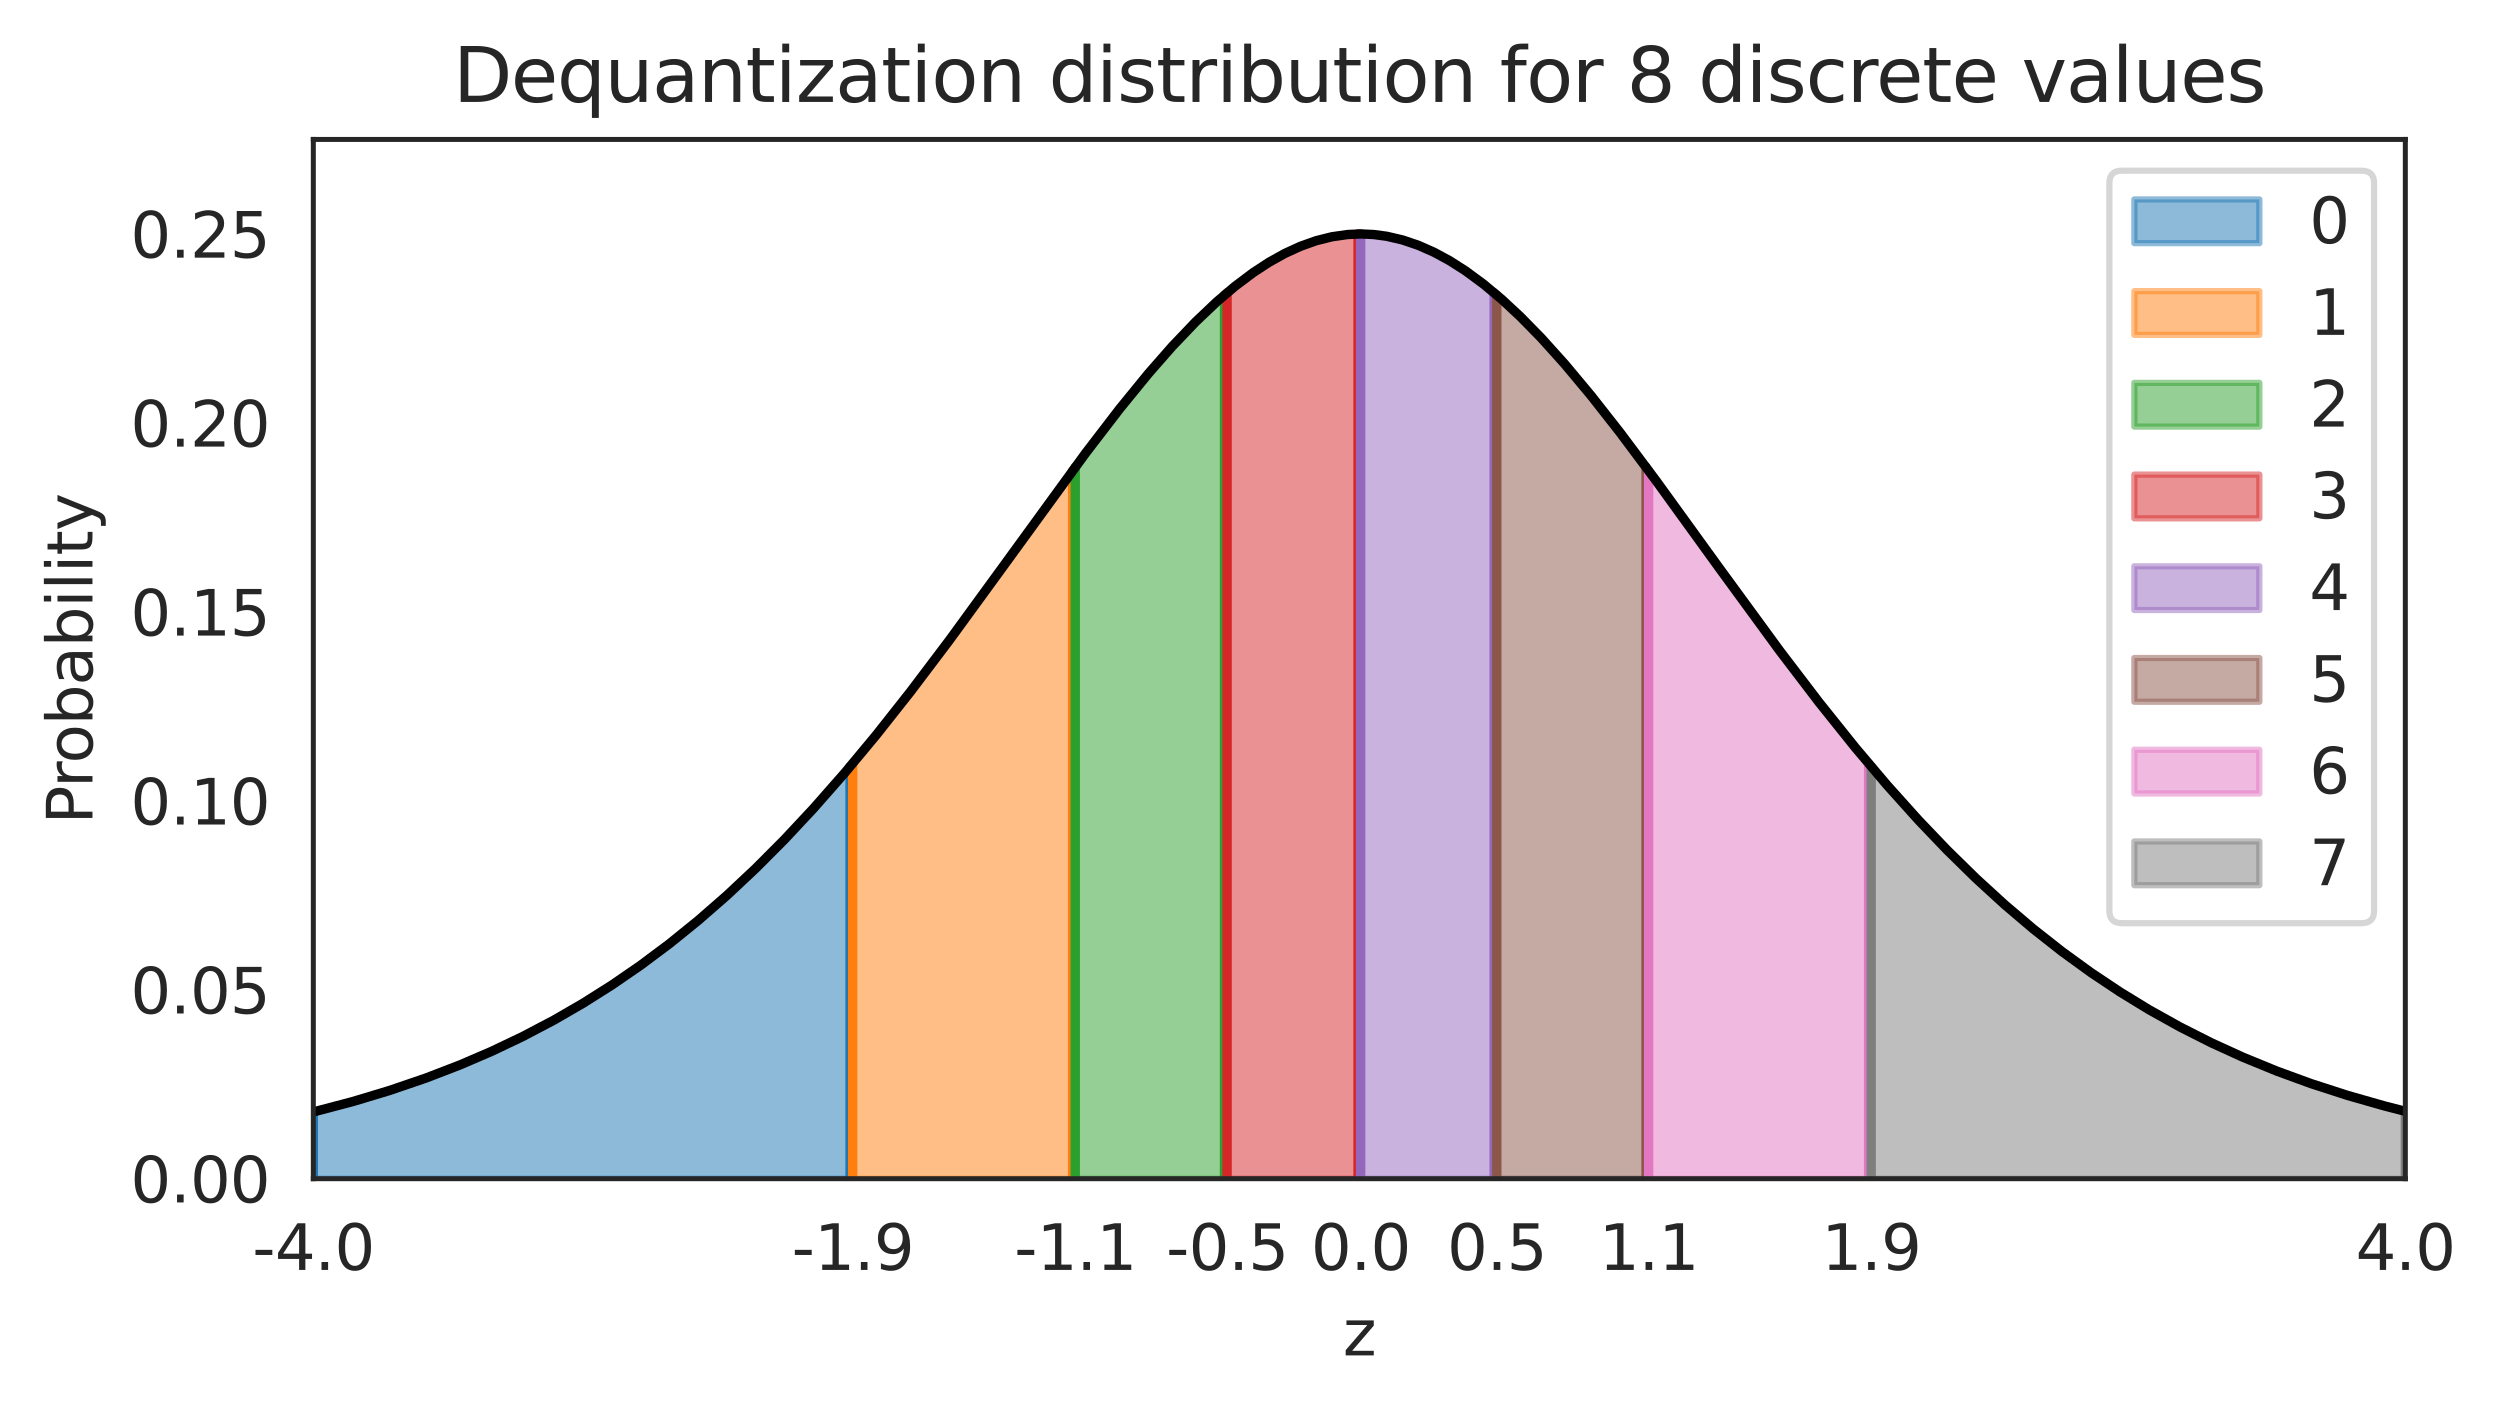 <?xml version="1.0" encoding="utf-8" standalone="no"?>
<!DOCTYPE svg PUBLIC "-//W3C//DTD SVG 1.1//EN"
  "http://www.w3.org/Graphics/SVG/1.1/DTD/svg11.dtd">
<svg xmlns:xlink="http://www.w3.org/1999/xlink" width="400.095pt" height="226.194pt" viewBox="0 0 400.095 226.194" xmlns="http://www.w3.org/2000/svg" version="1.1">
 <defs>
  <style type="text/css">*{stroke-linejoin: round; stroke-linecap: butt}</style>
 </defs>
 <g id="figure_1">
  <g id="patch_1">
   <path d="M 0 226.194 
L 400.095 226.194 
L 400.095 0 
L 0 0 
z
" style="fill: #ffffff"/>
  </g>
  <g id="axes_1">
   <g id="patch_2">
    <path d="M 50.144 188.638 
L 384.944 188.638 
L 384.944 22.318 
L 50.144 22.318 
z
" style="fill: #ffffff"/>
   </g>
   <g id="matplotlib.axis_1">
    <g id="xtick_1">
     <g id="text_1">
      <!-- -4.0 -->
      <g style="fill: #262626" transform="translate(40.388 203.237) scale(0.1 -0.1)">
       <defs>
        <path id="DejaVuSans-2d" d="M 313 2009 
L 1997 2009 
L 1997 1497 
L 313 1497 
L 313 2009 
z
" transform="scale(0.016)"/>
        <path id="DejaVuSans-34" d="M 2419 4116 
L 825 1625 
L 2419 1625 
L 2419 4116 
z
M 2253 4666 
L 3047 4666 
L 3047 1625 
L 3713 1625 
L 3713 1100 
L 3047 1100 
L 3047 0 
L 2419 0 
L 2419 1100 
L 313 1100 
L 313 1709 
L 2253 4666 
z
" transform="scale(0.016)"/>
        <path id="DejaVuSans-2e" d="M 684 794 
L 1344 794 
L 1344 0 
L 684 0 
L 684 794 
z
" transform="scale(0.016)"/>
        <path id="DejaVuSans-30" d="M 2034 4250 
Q 1547 4250 1301 3770 
Q 1056 3291 1056 2328 
Q 1056 1369 1301 889 
Q 1547 409 2034 409 
Q 2525 409 2770 889 
Q 3016 1369 3016 2328 
Q 3016 3291 2770 3770 
Q 2525 4250 2034 4250 
z
M 2034 4750 
Q 2819 4750 3233 4129 
Q 3647 3509 3647 2328 
Q 3647 1150 3233 529 
Q 2819 -91 2034 -91 
Q 1250 -91 836 529 
Q 422 1150 422 2328 
Q 422 3509 836 4129 
Q 1250 4750 2034 4750 
z
" transform="scale(0.016)"/>
       </defs>
       <use xlink:href="#DejaVuSans-2d"/>
       <use xlink:href="#DejaVuSans-34" x="36.084"/>
       <use xlink:href="#DejaVuSans-2e" x="99.707"/>
       <use xlink:href="#DejaVuSans-30" x="131.494"/>
      </g>
     </g>
    </g>
    <g id="xtick_2">
     <g id="text_2">
      <!-- -1.9 -->
      <g style="fill: #262626" transform="translate(126.707 203.237) scale(0.1 -0.1)">
       <defs>
        <path id="DejaVuSans-31" d="M 794 531 
L 1825 531 
L 1825 4091 
L 703 3866 
L 703 4441 
L 1819 4666 
L 2450 4666 
L 2450 531 
L 3481 531 
L 3481 0 
L 794 0 
L 794 531 
z
" transform="scale(0.016)"/>
        <path id="DejaVuSans-39" d="M 703 97 
L 703 672 
Q 941 559 1184 500 
Q 1428 441 1663 441 
Q 2288 441 2617 861 
Q 2947 1281 2994 2138 
Q 2813 1869 2534 1725 
Q 2256 1581 1919 1581 
Q 1219 1581 811 2004 
Q 403 2428 403 3163 
Q 403 3881 828 4315 
Q 1253 4750 1959 4750 
Q 2769 4750 3195 4129 
Q 3622 3509 3622 2328 
Q 3622 1225 3098 567 
Q 2575 -91 1691 -91 
Q 1453 -91 1209 -44 
Q 966 3 703 97 
z
M 1959 2075 
Q 2384 2075 2632 2365 
Q 2881 2656 2881 3163 
Q 2881 3666 2632 3958 
Q 2384 4250 1959 4250 
Q 1534 4250 1286 3958 
Q 1038 3666 1038 3163 
Q 1038 2656 1286 2365 
Q 1534 2075 1959 2075 
z
" transform="scale(0.016)"/>
       </defs>
       <use xlink:href="#DejaVuSans-2d"/>
       <use xlink:href="#DejaVuSans-31" x="36.084"/>
       <use xlink:href="#DejaVuSans-2e" x="99.707"/>
       <use xlink:href="#DejaVuSans-39" x="131.494"/>
      </g>
     </g>
    </g>
    <g id="xtick_3">
     <g id="text_3">
      <!-- -1.1 -->
      <g style="fill: #262626" transform="translate(162.324 203.237) scale(0.1 -0.1)">
       <use xlink:href="#DejaVuSans-2d"/>
       <use xlink:href="#DejaVuSans-31" x="36.084"/>
       <use xlink:href="#DejaVuSans-2e" x="99.707"/>
       <use xlink:href="#DejaVuSans-31" x="131.494"/>
      </g>
     </g>
    </g>
    <g id="xtick_4">
     <g id="text_4">
      <!-- -0.5 -->
      <g style="fill: #262626" transform="translate(186.628 203.237) scale(0.1 -0.1)">
       <defs>
        <path id="DejaVuSans-35" d="M 691 4666 
L 3169 4666 
L 3169 4134 
L 1269 4134 
L 1269 2991 
Q 1406 3038 1543 3061 
Q 1681 3084 1819 3084 
Q 2600 3084 3056 2656 
Q 3513 2228 3513 1497 
Q 3513 744 3044 326 
Q 2575 -91 1722 -91 
Q 1428 -91 1123 -41 
Q 819 9 494 109 
L 494 744 
Q 775 591 1075 516 
Q 1375 441 1709 441 
Q 2250 441 2565 725 
Q 2881 1009 2881 1497 
Q 2881 1984 2565 2268 
Q 2250 2553 1709 2553 
Q 1456 2553 1204 2497 
Q 953 2441 691 2322 
L 691 4666 
z
" transform="scale(0.016)"/>
       </defs>
       <use xlink:href="#DejaVuSans-2d"/>
       <use xlink:href="#DejaVuSans-30" x="36.084"/>
       <use xlink:href="#DejaVuSans-2e" x="99.707"/>
       <use xlink:href="#DejaVuSans-35" x="131.494"/>
      </g>
     </g>
    </g>
    <g id="xtick_5">
     <g id="text_5">
      <!-- 0.0 -->
      <g style="fill: #262626" transform="translate(209.802 203.237) scale(0.1 -0.1)">
       <use xlink:href="#DejaVuSans-30"/>
       <use xlink:href="#DejaVuSans-2e" x="63.623"/>
       <use xlink:href="#DejaVuSans-30" x="95.41"/>
      </g>
     </g>
    </g>
    <g id="xtick_6">
     <g id="text_6">
      <!-- 0.5 -->
      <g style="fill: #262626" transform="translate(231.591 203.237) scale(0.1 -0.1)">
       <use xlink:href="#DejaVuSans-30"/>
       <use xlink:href="#DejaVuSans-2e" x="63.623"/>
       <use xlink:href="#DejaVuSans-35" x="95.41"/>
      </g>
     </g>
    </g>
    <g id="xtick_7">
     <g id="text_7">
      <!-- 1.1 -->
      <g style="fill: #262626" transform="translate(255.894 203.237) scale(0.1 -0.1)">
       <use xlink:href="#DejaVuSans-31"/>
       <use xlink:href="#DejaVuSans-2e" x="63.623"/>
       <use xlink:href="#DejaVuSans-31" x="95.41"/>
      </g>
     </g>
    </g>
    <g id="xtick_8">
     <g id="text_8">
      <!-- 1.9 -->
      <g style="fill: #262626" transform="translate(291.511 203.237) scale(0.1 -0.1)">
       <use xlink:href="#DejaVuSans-31"/>
       <use xlink:href="#DejaVuSans-2e" x="63.623"/>
       <use xlink:href="#DejaVuSans-39" x="95.41"/>
      </g>
     </g>
    </g>
    <g id="xtick_9">
     <g id="text_9">
      <!-- 4.0 -->
      <g style="fill: #262626" transform="translate(376.992 203.237) scale(0.1 -0.1)">
       <use xlink:href="#DejaVuSans-34"/>
       <use xlink:href="#DejaVuSans-2e" x="63.623"/>
       <use xlink:href="#DejaVuSans-30" x="95.41"/>
      </g>
     </g>
    </g>
    <g id="text_10">
     <!-- z -->
     <g style="fill: #262626" transform="translate(214.92 216.915) scale(0.1 -0.1)">
      <defs>
       <path id="DejaVuSans-7a" d="M 353 3500 
L 3084 3500 
L 3084 2975 
L 922 459 
L 3084 459 
L 3084 0 
L 275 0 
L 275 525 
L 2438 3041 
L 353 3041 
L 353 3500 
z
" transform="scale(0.016)"/>
      </defs>
      <use xlink:href="#DejaVuSans-7a"/>
     </g>
    </g>
   </g>
   <g id="matplotlib.axis_2">
    <g id="ytick_1">
     <g id="text_11">
      <!-- 0.00 -->
      <g style="fill: #262626" transform="translate(20.878 192.437) scale(0.1 -0.1)">
       <use xlink:href="#DejaVuSans-30"/>
       <use xlink:href="#DejaVuSans-2e" x="63.623"/>
       <use xlink:href="#DejaVuSans-30" x="95.41"/>
       <use xlink:href="#DejaVuSans-30" x="159.033"/>
      </g>
     </g>
    </g>
    <g id="ytick_2">
     <g id="text_12">
      <!-- 0.05 -->
      <g style="fill: #262626" transform="translate(20.878 162.197) scale(0.1 -0.1)">
       <use xlink:href="#DejaVuSans-30"/>
       <use xlink:href="#DejaVuSans-2e" x="63.623"/>
       <use xlink:href="#DejaVuSans-30" x="95.41"/>
       <use xlink:href="#DejaVuSans-35" x="159.033"/>
      </g>
     </g>
    </g>
    <g id="ytick_3">
     <g id="text_13">
      <!-- 0.10 -->
      <g style="fill: #262626" transform="translate(20.878 131.957) scale(0.1 -0.1)">
       <use xlink:href="#DejaVuSans-30"/>
       <use xlink:href="#DejaVuSans-2e" x="63.623"/>
       <use xlink:href="#DejaVuSans-31" x="95.41"/>
       <use xlink:href="#DejaVuSans-30" x="159.033"/>
      </g>
     </g>
    </g>
    <g id="ytick_4">
     <g id="text_14">
      <!-- 0.15 -->
      <g style="fill: #262626" transform="translate(20.878 101.717) scale(0.1 -0.1)">
       <use xlink:href="#DejaVuSans-30"/>
       <use xlink:href="#DejaVuSans-2e" x="63.623"/>
       <use xlink:href="#DejaVuSans-31" x="95.41"/>
       <use xlink:href="#DejaVuSans-35" x="159.033"/>
      </g>
     </g>
    </g>
    <g id="ytick_5">
     <g id="text_15">
      <!-- 0.20 -->
      <g style="fill: #262626" transform="translate(20.878 71.477) scale(0.1 -0.1)">
       <defs>
        <path id="DejaVuSans-32" d="M 1228 531 
L 3431 531 
L 3431 0 
L 469 0 
L 469 531 
Q 828 903 1448 1529 
Q 2069 2156 2228 2338 
Q 2531 2678 2651 2914 
Q 2772 3150 2772 3378 
Q 2772 3750 2511 3984 
Q 2250 4219 1831 4219 
Q 1534 4219 1204 4116 
Q 875 4013 500 3803 
L 500 4441 
Q 881 4594 1212 4672 
Q 1544 4750 1819 4750 
Q 2544 4750 2975 4387 
Q 3406 4025 3406 3419 
Q 3406 3131 3298 2873 
Q 3191 2616 2906 2266 
Q 2828 2175 2409 1742 
Q 1991 1309 1228 531 
z
" transform="scale(0.016)"/>
       </defs>
       <use xlink:href="#DejaVuSans-30"/>
       <use xlink:href="#DejaVuSans-2e" x="63.623"/>
       <use xlink:href="#DejaVuSans-32" x="95.41"/>
       <use xlink:href="#DejaVuSans-30" x="159.033"/>
      </g>
     </g>
    </g>
    <g id="ytick_6">
     <g id="text_16">
      <!-- 0.25 -->
      <g style="fill: #262626" transform="translate(20.878 41.237) scale(0.1 -0.1)">
       <use xlink:href="#DejaVuSans-30"/>
       <use xlink:href="#DejaVuSans-2e" x="63.623"/>
       <use xlink:href="#DejaVuSans-32" x="95.41"/>
       <use xlink:href="#DejaVuSans-35" x="159.033"/>
      </g>
     </g>
    </g>
    <g id="text_17">
     <!-- Probability -->
     <g style="fill: #262626" transform="translate(14.798 131.907) rotate(-90) scale(0.1 -0.1)">
      <defs>
       <path id="DejaVuSans-50" d="M 1259 4147 
L 1259 2394 
L 2053 2394 
Q 2494 2394 2734 2622 
Q 2975 2850 2975 3272 
Q 2975 3691 2734 3919 
Q 2494 4147 2053 4147 
L 1259 4147 
z
M 628 4666 
L 2053 4666 
Q 2838 4666 3239 4311 
Q 3641 3956 3641 3272 
Q 3641 2581 3239 2228 
Q 2838 1875 2053 1875 
L 1259 1875 
L 1259 0 
L 628 0 
L 628 4666 
z
" transform="scale(0.016)"/>
       <path id="DejaVuSans-72" d="M 2631 2963 
Q 2534 3019 2420 3045 
Q 2306 3072 2169 3072 
Q 1681 3072 1420 2755 
Q 1159 2438 1159 1844 
L 1159 0 
L 581 0 
L 581 3500 
L 1159 3500 
L 1159 2956 
Q 1341 3275 1631 3429 
Q 1922 3584 2338 3584 
Q 2397 3584 2469 3576 
Q 2541 3569 2628 3553 
L 2631 2963 
z
" transform="scale(0.016)"/>
       <path id="DejaVuSans-6f" d="M 1959 3097 
Q 1497 3097 1228 2736 
Q 959 2375 959 1747 
Q 959 1119 1226 758 
Q 1494 397 1959 397 
Q 2419 397 2687 759 
Q 2956 1122 2956 1747 
Q 2956 2369 2687 2733 
Q 2419 3097 1959 3097 
z
M 1959 3584 
Q 2709 3584 3137 3096 
Q 3566 2609 3566 1747 
Q 3566 888 3137 398 
Q 2709 -91 1959 -91 
Q 1206 -91 779 398 
Q 353 888 353 1747 
Q 353 2609 779 3096 
Q 1206 3584 1959 3584 
z
" transform="scale(0.016)"/>
       <path id="DejaVuSans-62" d="M 3116 1747 
Q 3116 2381 2855 2742 
Q 2594 3103 2138 3103 
Q 1681 3103 1420 2742 
Q 1159 2381 1159 1747 
Q 1159 1113 1420 752 
Q 1681 391 2138 391 
Q 2594 391 2855 752 
Q 3116 1113 3116 1747 
z
M 1159 2969 
Q 1341 3281 1617 3432 
Q 1894 3584 2278 3584 
Q 2916 3584 3314 3078 
Q 3713 2572 3713 1747 
Q 3713 922 3314 415 
Q 2916 -91 2278 -91 
Q 1894 -91 1617 61 
Q 1341 213 1159 525 
L 1159 0 
L 581 0 
L 581 4863 
L 1159 4863 
L 1159 2969 
z
" transform="scale(0.016)"/>
       <path id="DejaVuSans-61" d="M 2194 1759 
Q 1497 1759 1228 1600 
Q 959 1441 959 1056 
Q 959 750 1161 570 
Q 1363 391 1709 391 
Q 2188 391 2477 730 
Q 2766 1069 2766 1631 
L 2766 1759 
L 2194 1759 
z
M 3341 1997 
L 3341 0 
L 2766 0 
L 2766 531 
Q 2569 213 2275 61 
Q 1981 -91 1556 -91 
Q 1019 -91 701 211 
Q 384 513 384 1019 
Q 384 1609 779 1909 
Q 1175 2209 1959 2209 
L 2766 2209 
L 2766 2266 
Q 2766 2663 2505 2880 
Q 2244 3097 1772 3097 
Q 1472 3097 1187 3025 
Q 903 2953 641 2809 
L 641 3341 
Q 956 3463 1253 3523 
Q 1550 3584 1831 3584 
Q 2591 3584 2966 3190 
Q 3341 2797 3341 1997 
z
" transform="scale(0.016)"/>
       <path id="DejaVuSans-69" d="M 603 3500 
L 1178 3500 
L 1178 0 
L 603 0 
L 603 3500 
z
M 603 4863 
L 1178 4863 
L 1178 4134 
L 603 4134 
L 603 4863 
z
" transform="scale(0.016)"/>
       <path id="DejaVuSans-6c" d="M 603 4863 
L 1178 4863 
L 1178 0 
L 603 0 
L 603 4863 
z
" transform="scale(0.016)"/>
       <path id="DejaVuSans-74" d="M 1172 4494 
L 1172 3500 
L 2356 3500 
L 2356 3053 
L 1172 3053 
L 1172 1153 
Q 1172 725 1289 603 
Q 1406 481 1766 481 
L 2356 481 
L 2356 0 
L 1766 0 
Q 1100 0 847 248 
Q 594 497 594 1153 
L 594 3053 
L 172 3053 
L 172 3500 
L 594 3500 
L 594 4494 
L 1172 4494 
z
" transform="scale(0.016)"/>
       <path id="DejaVuSans-79" d="M 2059 -325 
Q 1816 -950 1584 -1140 
Q 1353 -1331 966 -1331 
L 506 -1331 
L 506 -850 
L 844 -850 
Q 1081 -850 1212 -737 
Q 1344 -625 1503 -206 
L 1606 56 
L 191 3500 
L 800 3500 
L 1894 763 
L 2988 3500 
L 3597 3500 
L 2059 -325 
z
" transform="scale(0.016)"/>
      </defs>
      <use xlink:href="#DejaVuSans-50"/>
      <use xlink:href="#DejaVuSans-72" x="58.553"/>
      <use xlink:href="#DejaVuSans-6f" x="97.416"/>
      <use xlink:href="#DejaVuSans-62" x="158.598"/>
      <use xlink:href="#DejaVuSans-61" x="222.074"/>
      <use xlink:href="#DejaVuSans-62" x="283.354"/>
      <use xlink:href="#DejaVuSans-69" x="346.83"/>
      <use xlink:href="#DejaVuSans-6c" x="374.613"/>
      <use xlink:href="#DejaVuSans-69" x="402.396"/>
      <use xlink:href="#DejaVuSans-74" x="430.18"/>
      <use xlink:href="#DejaVuSans-79" x="469.389"/>
     </g>
    </g>
   </g>
   <g id="PolyCollection_1">
    <defs>
     <path id="mb87f7028d8" d="M 50.144 -37.556 
L 50.144 -48.239 
L 50.563 -48.342 
L 50.982 -48.447 
L 51.401 -48.552 
L 51.82 -48.658 
L 52.239 -48.766 
L 52.658 -48.874 
L 53.077 -48.983 
L 53.496 -49.094 
L 53.915 -49.205 
L 54.334 -49.318 
L 54.753 -49.431 
L 55.172 -49.546 
L 55.591 -49.661 
L 56.01 -49.778 
L 56.429 -49.895 
L 56.848 -50.014 
L 57.267 -50.134 
L 57.686 -50.255 
L 58.105 -50.377 
L 58.524 -50.5 
L 58.943 -50.625 
L 59.362 -50.75 
L 59.781 -50.877 
L 60.2 -51.005 
L 60.619 -51.134 
L 61.038 -51.264 
L 61.457 -51.395 
L 61.876 -51.528 
L 62.295 -51.661 
L 62.714 -51.796 
L 63.133 -51.932 
L 63.553 -52.07 
L 63.972 -52.208 
L 64.391 -52.348 
L 64.81 -52.489 
L 65.229 -52.632 
L 65.648 -52.775 
L 66.067 -52.92 
L 66.486 -53.067 
L 66.905 -53.214 
L 67.324 -53.363 
L 67.743 -53.513 
L 68.162 -53.665 
L 68.581 -53.818 
L 69 -53.972 
L 69.419 -54.128 
L 69.838 -54.285 
L 70.257 -54.443 
L 70.676 -54.603 
L 71.095 -54.765 
L 71.514 -54.927 
L 71.933 -55.092 
L 72.352 -55.257 
L 72.771 -55.424 
L 73.19 -55.593 
L 73.609 -55.763 
L 74.028 -55.934 
L 74.447 -56.107 
L 74.866 -56.282 
L 75.285 -56.458 
L 75.704 -56.635 
L 76.123 -56.814 
L 76.542 -56.995 
L 76.961 -57.177 
L 77.38 -57.361 
L 77.799 -57.547 
L 78.218 -57.734 
L 78.637 -57.922 
L 79.056 -58.113 
L 79.475 -58.304 
L 79.894 -58.498 
L 80.313 -58.693 
L 80.732 -58.89 
L 81.152 -59.089 
L 81.571 -59.289 
L 81.99 -59.491 
L 82.409 -59.695 
L 82.828 -59.9 
L 83.247 -60.107 
L 83.666 -60.316 
L 84.085 -60.527 
L 84.504 -60.739 
L 84.923 -60.953 
L 85.342 -61.169 
L 85.761 -61.387 
L 86.18 -61.607 
L 86.599 -61.828 
L 87.018 -62.051 
L 87.437 -62.277 
L 87.856 -62.504 
L 88.275 -62.733 
L 88.694 -62.963 
L 89.113 -63.196 
L 89.532 -63.431 
L 89.951 -63.667 
L 90.37 -63.906 
L 90.789 -64.146 
L 91.208 -64.388 
L 91.627 -64.633 
L 92.046 -64.879 
L 92.465 -65.127 
L 92.884 -65.378 
L 93.303 -65.63 
L 93.722 -65.884 
L 94.141 -66.141 
L 94.56 -66.399 
L 94.979 -66.66 
L 95.398 -66.922 
L 95.817 -67.187 
L 96.236 -67.454 
L 96.655 -67.723 
L 97.074 -67.993 
L 97.493 -68.267 
L 97.912 -68.542 
L 98.331 -68.819 
L 98.751 -69.099 
L 99.17 -69.38 
L 99.589 -69.664 
L 100.008 -69.95 
L 100.427 -70.238 
L 100.846 -70.529 
L 101.265 -70.822 
L 101.684 -71.117 
L 102.103 -71.414 
L 102.522 -71.713 
L 102.941 -72.015 
L 103.36 -72.319 
L 103.779 -72.625 
L 104.198 -72.933 
L 104.617 -73.244 
L 105.036 -73.557 
L 105.455 -73.873 
L 105.874 -74.19 
L 106.293 -74.51 
L 106.712 -74.833 
L 107.131 -75.158 
L 107.55 -75.485 
L 107.969 -75.814 
L 108.388 -76.146 
L 108.807 -76.48 
L 109.226 -76.817 
L 109.645 -77.156 
L 110.064 -77.497 
L 110.483 -77.841 
L 110.902 -78.187 
L 111.321 -78.536 
L 111.74 -78.887 
L 112.159 -79.241 
L 112.578 -79.597 
L 112.997 -79.955 
L 113.416 -80.316 
L 113.835 -80.679 
L 114.254 -81.045 
L 114.673 -81.413 
L 115.092 -81.784 
L 115.511 -82.157 
L 115.93 -82.533 
L 116.35 -82.911 
L 116.769 -83.292 
L 117.188 -83.675 
L 117.607 -84.061 
L 118.026 -84.449 
L 118.445 -84.84 
L 118.864 -85.233 
L 119.283 -85.629 
L 119.702 -86.027 
L 120.121 -86.428 
L 120.54 -86.831 
L 120.959 -87.237 
L 121.378 -87.646 
L 121.797 -88.056 
L 122.216 -88.47 
L 122.635 -88.886 
L 123.054 -89.304 
L 123.473 -89.725 
L 123.892 -90.149 
L 124.311 -90.574 
L 124.73 -91.003 
L 125.149 -91.434 
L 125.568 -91.867 
L 125.987 -92.303 
L 126.406 -92.742 
L 126.825 -93.183 
L 127.244 -93.627 
L 127.663 -94.073 
L 128.082 -94.521 
L 128.501 -94.972 
L 128.92 -95.425 
L 129.339 -95.881 
L 129.758 -96.34 
L 130.177 -96.8 
L 130.596 -97.264 
L 131.015 -97.729 
L 131.434 -98.197 
L 131.853 -98.668 
L 132.272 -99.141 
L 132.691 -99.616 
L 133.11 -100.094 
L 133.529 -100.574 
L 133.949 -101.056 
L 134.368 -101.541 
L 134.787 -102.028 
L 135.206 -102.518 
L 135.625 -103.009 
L 136.044 -103.504 
L 136.044 -37.556 
L 136.044 -37.556 
L 135.625 -37.556 
L 135.206 -37.556 
L 134.787 -37.556 
L 134.368 -37.556 
L 133.949 -37.556 
L 133.529 -37.556 
L 133.11 -37.556 
L 132.691 -37.556 
L 132.272 -37.556 
L 131.853 -37.556 
L 131.434 -37.556 
L 131.015 -37.556 
L 130.596 -37.556 
L 130.177 -37.556 
L 129.758 -37.556 
L 129.339 -37.556 
L 128.92 -37.556 
L 128.501 -37.556 
L 128.082 -37.556 
L 127.663 -37.556 
L 127.244 -37.556 
L 126.825 -37.556 
L 126.406 -37.556 
L 125.987 -37.556 
L 125.568 -37.556 
L 125.149 -37.556 
L 124.73 -37.556 
L 124.311 -37.556 
L 123.892 -37.556 
L 123.473 -37.556 
L 123.054 -37.556 
L 122.635 -37.556 
L 122.216 -37.556 
L 121.797 -37.556 
L 121.378 -37.556 
L 120.959 -37.556 
L 120.54 -37.556 
L 120.121 -37.556 
L 119.702 -37.556 
L 119.283 -37.556 
L 118.864 -37.556 
L 118.445 -37.556 
L 118.026 -37.556 
L 117.607 -37.556 
L 117.188 -37.556 
L 116.769 -37.556 
L 116.35 -37.556 
L 115.93 -37.556 
L 115.511 -37.556 
L 115.092 -37.556 
L 114.673 -37.556 
L 114.254 -37.556 
L 113.835 -37.556 
L 113.416 -37.556 
L 112.997 -37.556 
L 112.578 -37.556 
L 112.159 -37.556 
L 111.74 -37.556 
L 111.321 -37.556 
L 110.902 -37.556 
L 110.483 -37.556 
L 110.064 -37.556 
L 109.645 -37.556 
L 109.226 -37.556 
L 108.807 -37.556 
L 108.388 -37.556 
L 107.969 -37.556 
L 107.55 -37.556 
L 107.131 -37.556 
L 106.712 -37.556 
L 106.293 -37.556 
L 105.874 -37.556 
L 105.455 -37.556 
L 105.036 -37.556 
L 104.617 -37.556 
L 104.198 -37.556 
L 103.779 -37.556 
L 103.36 -37.556 
L 102.941 -37.556 
L 102.522 -37.556 
L 102.103 -37.556 
L 101.684 -37.556 
L 101.265 -37.556 
L 100.846 -37.556 
L 100.427 -37.556 
L 100.008 -37.556 
L 99.589 -37.556 
L 99.17 -37.556 
L 98.751 -37.556 
L 98.331 -37.556 
L 97.912 -37.556 
L 97.493 -37.556 
L 97.074 -37.556 
L 96.655 -37.556 
L 96.236 -37.556 
L 95.817 -37.556 
L 95.398 -37.556 
L 94.979 -37.556 
L 94.56 -37.556 
L 94.141 -37.556 
L 93.722 -37.556 
L 93.303 -37.556 
L 92.884 -37.556 
L 92.465 -37.556 
L 92.046 -37.556 
L 91.627 -37.556 
L 91.208 -37.556 
L 90.789 -37.556 
L 90.37 -37.556 
L 89.951 -37.556 
L 89.532 -37.556 
L 89.113 -37.556 
L 88.694 -37.556 
L 88.275 -37.556 
L 87.856 -37.556 
L 87.437 -37.556 
L 87.018 -37.556 
L 86.599 -37.556 
L 86.18 -37.556 
L 85.761 -37.556 
L 85.342 -37.556 
L 84.923 -37.556 
L 84.504 -37.556 
L 84.085 -37.556 
L 83.666 -37.556 
L 83.247 -37.556 
L 82.828 -37.556 
L 82.409 -37.556 
L 81.99 -37.556 
L 81.571 -37.556 
L 81.152 -37.556 
L 80.732 -37.556 
L 80.313 -37.556 
L 79.894 -37.556 
L 79.475 -37.556 
L 79.056 -37.556 
L 78.637 -37.556 
L 78.218 -37.556 
L 77.799 -37.556 
L 77.38 -37.556 
L 76.961 -37.556 
L 76.542 -37.556 
L 76.123 -37.556 
L 75.704 -37.556 
L 75.285 -37.556 
L 74.866 -37.556 
L 74.447 -37.556 
L 74.028 -37.556 
L 73.609 -37.556 
L 73.19 -37.556 
L 72.771 -37.556 
L 72.352 -37.556 
L 71.933 -37.556 
L 71.514 -37.556 
L 71.095 -37.556 
L 70.676 -37.556 
L 70.257 -37.556 
L 69.838 -37.556 
L 69.419 -37.556 
L 69 -37.556 
L 68.581 -37.556 
L 68.162 -37.556 
L 67.743 -37.556 
L 67.324 -37.556 
L 66.905 -37.556 
L 66.486 -37.556 
L 66.067 -37.556 
L 65.648 -37.556 
L 65.229 -37.556 
L 64.81 -37.556 
L 64.391 -37.556 
L 63.972 -37.556 
L 63.553 -37.556 
L 63.133 -37.556 
L 62.714 -37.556 
L 62.295 -37.556 
L 61.876 -37.556 
L 61.457 -37.556 
L 61.038 -37.556 
L 60.619 -37.556 
L 60.2 -37.556 
L 59.781 -37.556 
L 59.362 -37.556 
L 58.943 -37.556 
L 58.524 -37.556 
L 58.105 -37.556 
L 57.686 -37.556 
L 57.267 -37.556 
L 56.848 -37.556 
L 56.429 -37.556 
L 56.01 -37.556 
L 55.591 -37.556 
L 55.172 -37.556 
L 54.753 -37.556 
L 54.334 -37.556 
L 53.915 -37.556 
L 53.496 -37.556 
L 53.077 -37.556 
L 52.658 -37.556 
L 52.239 -37.556 
L 51.82 -37.556 
L 51.401 -37.556 
L 50.982 -37.556 
L 50.563 -37.556 
L 50.144 -37.556 
z
" style="stroke: #1f77b4; stroke-opacity: 0.5"/>
    </defs>
    <g clip-path="url(#pda28a03ecb)">
     <use xlink:href="#mb87f7028d8" x="0" y="226.194" style="fill: #1f77b4; fill-opacity: 0.5; stroke: #1f77b4; stroke-opacity: 0.5"/>
    </g>
   </g>
   <g id="PolyCollection_2">
    <defs>
     <path id="m1bf6a15878" d="M 136.463 -37.556 
L 136.463 -104 
L 136.882 -104.498 
L 137.301 -104.999 
L 137.72 -105.502 
L 138.139 -106.008 
L 138.558 -106.515 
L 138.977 -107.025 
L 139.396 -107.537 
L 139.815 -108.051 
L 140.234 -108.567 
L 140.653 -109.085 
L 141.072 -109.605 
L 141.491 -110.127 
L 141.91 -110.652 
L 142.329 -111.178 
L 142.748 -111.706 
L 143.167 -112.237 
L 143.586 -112.769 
L 144.005 -113.303 
L 144.424 -113.839 
L 144.843 -114.377 
L 145.262 -114.917 
L 145.681 -115.458 
L 146.1 -116.002 
L 146.519 -116.547 
L 146.938 -117.093 
L 147.357 -117.642 
L 147.776 -118.192 
L 148.195 -118.743 
L 148.614 -119.297 
L 149.033 -119.851 
L 149.452 -120.408 
L 149.871 -120.966 
L 150.29 -121.525 
L 150.709 -122.085 
L 151.128 -122.647 
L 151.548 -123.211 
L 151.967 -123.775 
L 152.386 -124.341 
L 152.805 -124.908 
L 153.224 -125.476 
L 153.643 -126.046 
L 154.062 -126.616 
L 154.481 -127.188 
L 154.9 -127.76 
L 155.319 -128.333 
L 155.738 -128.908 
L 156.157 -129.483 
L 156.576 -130.059 
L 156.995 -130.636 
L 157.414 -131.213 
L 157.833 -131.791 
L 158.252 -132.37 
L 158.671 -132.949 
L 159.09 -133.529 
L 159.509 -134.109 
L 159.928 -134.69 
L 160.347 -135.271 
L 160.766 -135.852 
L 161.185 -136.434 
L 161.604 -137.015 
L 162.023 -137.597 
L 162.442 -138.179 
L 162.861 -138.761 
L 163.28 -139.343 
L 163.699 -139.925 
L 164.118 -140.507 
L 164.537 -141.088 
L 164.956 -141.669 
L 165.375 -142.25 
L 165.794 -142.83 
L 166.213 -143.41 
L 166.632 -143.99 
L 167.051 -144.569 
L 167.47 -145.147 
L 167.889 -145.724 
L 168.308 -146.301 
L 168.727 -146.877 
L 169.147 -147.452 
L 169.566 -148.025 
L 169.985 -148.598 
L 170.404 -149.17 
L 170.823 -149.74 
L 171.242 -150.31 
L 171.661 -150.878 
L 171.661 -37.556 
L 171.661 -37.556 
L 171.242 -37.556 
L 170.823 -37.556 
L 170.404 -37.556 
L 169.985 -37.556 
L 169.566 -37.556 
L 169.147 -37.556 
L 168.727 -37.556 
L 168.308 -37.556 
L 167.889 -37.556 
L 167.47 -37.556 
L 167.051 -37.556 
L 166.632 -37.556 
L 166.213 -37.556 
L 165.794 -37.556 
L 165.375 -37.556 
L 164.956 -37.556 
L 164.537 -37.556 
L 164.118 -37.556 
L 163.699 -37.556 
L 163.28 -37.556 
L 162.861 -37.556 
L 162.442 -37.556 
L 162.023 -37.556 
L 161.604 -37.556 
L 161.185 -37.556 
L 160.766 -37.556 
L 160.347 -37.556 
L 159.928 -37.556 
L 159.509 -37.556 
L 159.09 -37.556 
L 158.671 -37.556 
L 158.252 -37.556 
L 157.833 -37.556 
L 157.414 -37.556 
L 156.995 -37.556 
L 156.576 -37.556 
L 156.157 -37.556 
L 155.738 -37.556 
L 155.319 -37.556 
L 154.9 -37.556 
L 154.481 -37.556 
L 154.062 -37.556 
L 153.643 -37.556 
L 153.224 -37.556 
L 152.805 -37.556 
L 152.386 -37.556 
L 151.967 -37.556 
L 151.548 -37.556 
L 151.128 -37.556 
L 150.709 -37.556 
L 150.29 -37.556 
L 149.871 -37.556 
L 149.452 -37.556 
L 149.033 -37.556 
L 148.614 -37.556 
L 148.195 -37.556 
L 147.776 -37.556 
L 147.357 -37.556 
L 146.938 -37.556 
L 146.519 -37.556 
L 146.1 -37.556 
L 145.681 -37.556 
L 145.262 -37.556 
L 144.843 -37.556 
L 144.424 -37.556 
L 144.005 -37.556 
L 143.586 -37.556 
L 143.167 -37.556 
L 142.748 -37.556 
L 142.329 -37.556 
L 141.91 -37.556 
L 141.491 -37.556 
L 141.072 -37.556 
L 140.653 -37.556 
L 140.234 -37.556 
L 139.815 -37.556 
L 139.396 -37.556 
L 138.977 -37.556 
L 138.558 -37.556 
L 138.139 -37.556 
L 137.72 -37.556 
L 137.301 -37.556 
L 136.882 -37.556 
L 136.463 -37.556 
z
" style="stroke: #ff7f0e; stroke-opacity: 0.5"/>
    </defs>
    <g clip-path="url(#pda28a03ecb)">
     <use xlink:href="#m1bf6a15878" x="0" y="226.194" style="fill: #ff7f0e; fill-opacity: 0.5; stroke: #ff7f0e; stroke-opacity: 0.5"/>
    </g>
   </g>
   <g id="PolyCollection_3">
    <defs>
     <path id="mbc05776bc0" d="M 172.08 -37.556 
L 172.08 -151.444 
L 172.499 -152.009 
L 172.918 -152.572 
L 173.337 -153.134 
L 173.756 -153.694 
L 174.175 -154.253 
L 174.594 -154.809 
L 175.013 -155.364 
L 175.432 -155.917 
L 175.851 -156.467 
L 176.27 -157.016 
L 176.689 -157.562 
L 177.108 -158.106 
L 177.527 -158.647 
L 177.946 -159.186 
L 178.365 -159.723 
L 178.784 -160.257 
L 179.203 -160.788 
L 179.622 -161.317 
L 180.041 -161.843 
L 180.46 -162.366 
L 180.879 -162.886 
L 181.298 -163.403 
L 181.717 -163.916 
L 182.136 -164.427 
L 182.555 -164.934 
L 182.974 -165.438 
L 183.393 -165.938 
L 183.812 -166.435 
L 184.231 -166.929 
L 184.65 -167.419 
L 185.069 -167.904 
L 185.488 -168.387 
L 185.907 -168.865 
L 186.326 -169.339 
L 186.746 -169.809 
L 187.165 -170.275 
L 187.584 -170.737 
L 188.003 -171.195 
L 188.422 -171.648 
L 188.841 -172.097 
L 189.26 -172.541 
L 189.679 -172.981 
L 190.098 -173.416 
L 190.517 -173.847 
L 190.936 -174.272 
L 191.355 -174.693 
L 191.774 -175.109 
L 192.193 -175.519 
L 192.612 -175.925 
L 193.031 -176.325 
L 193.45 -176.721 
L 193.869 -177.111 
L 194.288 -177.495 
L 194.707 -177.874 
L 195.126 -178.248 
L 195.545 -178.616 
L 195.964 -178.979 
L 195.964 -37.556 
L 195.964 -37.556 
L 195.545 -37.556 
L 195.126 -37.556 
L 194.707 -37.556 
L 194.288 -37.556 
L 193.869 -37.556 
L 193.45 -37.556 
L 193.031 -37.556 
L 192.612 -37.556 
L 192.193 -37.556 
L 191.774 -37.556 
L 191.355 -37.556 
L 190.936 -37.556 
L 190.517 -37.556 
L 190.098 -37.556 
L 189.679 -37.556 
L 189.26 -37.556 
L 188.841 -37.556 
L 188.422 -37.556 
L 188.003 -37.556 
L 187.584 -37.556 
L 187.165 -37.556 
L 186.746 -37.556 
L 186.326 -37.556 
L 185.907 -37.556 
L 185.488 -37.556 
L 185.069 -37.556 
L 184.65 -37.556 
L 184.231 -37.556 
L 183.812 -37.556 
L 183.393 -37.556 
L 182.974 -37.556 
L 182.555 -37.556 
L 182.136 -37.556 
L 181.717 -37.556 
L 181.298 -37.556 
L 180.879 -37.556 
L 180.46 -37.556 
L 180.041 -37.556 
L 179.622 -37.556 
L 179.203 -37.556 
L 178.784 -37.556 
L 178.365 -37.556 
L 177.946 -37.556 
L 177.527 -37.556 
L 177.108 -37.556 
L 176.689 -37.556 
L 176.27 -37.556 
L 175.851 -37.556 
L 175.432 -37.556 
L 175.013 -37.556 
L 174.594 -37.556 
L 174.175 -37.556 
L 173.756 -37.556 
L 173.337 -37.556 
L 172.918 -37.556 
L 172.499 -37.556 
L 172.08 -37.556 
z
" style="stroke: #2ca02c; stroke-opacity: 0.5"/>
    </defs>
    <g clip-path="url(#pda28a03ecb)">
     <use xlink:href="#mbc05776bc0" x="0" y="226.194" style="fill: #2ca02c; fill-opacity: 0.5; stroke: #2ca02c; stroke-opacity: 0.5"/>
    </g>
   </g>
   <g id="PolyCollection_4">
    <defs>
     <path id="m4a2bd31ac9" d="M 196.383 -37.556 
L 196.383 -179.335 
L 196.802 -179.686 
L 197.221 -180.032 
L 197.64 -180.371 
L 198.059 -180.704 
L 198.478 -181.032 
L 198.897 -181.353 
L 199.316 -181.668 
L 199.735 -181.977 
L 200.154 -182.28 
L 200.573 -182.576 
L 200.992 -182.866 
L 201.411 -183.15 
L 201.83 -183.427 
L 202.249 -183.697 
L 202.668 -183.961 
L 203.087 -184.219 
L 203.506 -184.469 
L 203.925 -184.713 
L 204.345 -184.951 
L 204.764 -185.181 
L 205.183 -185.405 
L 205.602 -185.621 
L 206.021 -185.831 
L 206.44 -186.034 
L 206.859 -186.229 
L 207.278 -186.418 
L 207.697 -186.6 
L 208.116 -186.774 
L 208.535 -186.941 
L 208.954 -187.101 
L 209.373 -187.254 
L 209.792 -187.4 
L 210.211 -187.538 
L 210.63 -187.669 
L 211.049 -187.793 
L 211.468 -187.909 
L 211.887 -188.018 
L 212.306 -188.119 
L 212.725 -188.213 
L 213.144 -188.3 
L 213.563 -188.379 
L 213.982 -188.45 
L 214.401 -188.515 
L 214.82 -188.571 
L 215.239 -188.62 
L 215.658 -188.662 
L 216.077 -188.696 
L 216.496 -188.722 
L 216.915 -188.741 
L 217.334 -188.752 
L 217.334 -37.556 
L 217.334 -37.556 
L 216.915 -37.556 
L 216.496 -37.556 
L 216.077 -37.556 
L 215.658 -37.556 
L 215.239 -37.556 
L 214.82 -37.556 
L 214.401 -37.556 
L 213.982 -37.556 
L 213.563 -37.556 
L 213.144 -37.556 
L 212.725 -37.556 
L 212.306 -37.556 
L 211.887 -37.556 
L 211.468 -37.556 
L 211.049 -37.556 
L 210.63 -37.556 
L 210.211 -37.556 
L 209.792 -37.556 
L 209.373 -37.556 
L 208.954 -37.556 
L 208.535 -37.556 
L 208.116 -37.556 
L 207.697 -37.556 
L 207.278 -37.556 
L 206.859 -37.556 
L 206.44 -37.556 
L 206.021 -37.556 
L 205.602 -37.556 
L 205.183 -37.556 
L 204.764 -37.556 
L 204.345 -37.556 
L 203.925 -37.556 
L 203.506 -37.556 
L 203.087 -37.556 
L 202.668 -37.556 
L 202.249 -37.556 
L 201.83 -37.556 
L 201.411 -37.556 
L 200.992 -37.556 
L 200.573 -37.556 
L 200.154 -37.556 
L 199.735 -37.556 
L 199.316 -37.556 
L 198.897 -37.556 
L 198.478 -37.556 
L 198.059 -37.556 
L 197.64 -37.556 
L 197.221 -37.556 
L 196.802 -37.556 
L 196.383 -37.556 
z
" style="stroke: #d62728; stroke-opacity: 0.5"/>
    </defs>
    <g clip-path="url(#pda28a03ecb)">
     <use xlink:href="#m4a2bd31ac9" x="0" y="226.194" style="fill: #d62728; fill-opacity: 0.5; stroke: #d62728; stroke-opacity: 0.5"/>
    </g>
   </g>
   <g id="PolyCollection_5">
    <defs>
     <path id="m8327835dce" d="M 217.753 -37.556 
L 217.753 -188.756 
L 218.172 -188.752 
L 218.591 -188.741 
L 219.01 -188.722 
L 219.429 -188.696 
L 219.848 -188.662 
L 220.267 -188.62 
L 220.686 -188.571 
L 221.105 -188.515 
L 221.524 -188.45 
L 221.944 -188.379 
L 222.363 -188.3 
L 222.782 -188.213 
L 223.201 -188.119 
L 223.62 -188.018 
L 224.039 -187.909 
L 224.458 -187.793 
L 224.877 -187.669 
L 225.296 -187.538 
L 225.715 -187.4 
L 226.134 -187.254 
L 226.553 -187.101 
L 226.972 -186.941 
L 227.391 -186.774 
L 227.81 -186.6 
L 228.229 -186.418 
L 228.648 -186.229 
L 229.067 -186.034 
L 229.486 -185.831 
L 229.905 -185.621 
L 230.324 -185.405 
L 230.743 -185.181 
L 231.162 -184.951 
L 231.581 -184.713 
L 232 -184.469 
L 232.419 -184.219 
L 232.838 -183.961 
L 233.257 -183.697 
L 233.676 -183.427 
L 234.095 -183.15 
L 234.514 -182.866 
L 234.933 -182.576 
L 235.352 -182.28 
L 235.771 -181.977 
L 236.19 -181.668 
L 236.609 -181.353 
L 237.028 -181.032 
L 237.447 -180.704 
L 237.866 -180.371 
L 238.285 -180.032 
L 238.704 -179.686 
L 239.123 -179.335 
L 239.123 -37.556 
L 239.123 -37.556 
L 238.704 -37.556 
L 238.285 -37.556 
L 237.866 -37.556 
L 237.447 -37.556 
L 237.028 -37.556 
L 236.609 -37.556 
L 236.19 -37.556 
L 235.771 -37.556 
L 235.352 -37.556 
L 234.933 -37.556 
L 234.514 -37.556 
L 234.095 -37.556 
L 233.676 -37.556 
L 233.257 -37.556 
L 232.838 -37.556 
L 232.419 -37.556 
L 232 -37.556 
L 231.581 -37.556 
L 231.162 -37.556 
L 230.743 -37.556 
L 230.324 -37.556 
L 229.905 -37.556 
L 229.486 -37.556 
L 229.067 -37.556 
L 228.648 -37.556 
L 228.229 -37.556 
L 227.81 -37.556 
L 227.391 -37.556 
L 226.972 -37.556 
L 226.553 -37.556 
L 226.134 -37.556 
L 225.715 -37.556 
L 225.296 -37.556 
L 224.877 -37.556 
L 224.458 -37.556 
L 224.039 -37.556 
L 223.62 -37.556 
L 223.201 -37.556 
L 222.782 -37.556 
L 222.363 -37.556 
L 221.944 -37.556 
L 221.524 -37.556 
L 221.105 -37.556 
L 220.686 -37.556 
L 220.267 -37.556 
L 219.848 -37.556 
L 219.429 -37.556 
L 219.01 -37.556 
L 218.591 -37.556 
L 218.172 -37.556 
L 217.753 -37.556 
z
" style="stroke: #9467bd; stroke-opacity: 0.5"/>
    </defs>
    <g clip-path="url(#pda28a03ecb)">
     <use xlink:href="#m8327835dce" x="0" y="226.194" style="fill: #9467bd; fill-opacity: 0.5; stroke: #9467bd; stroke-opacity: 0.5"/>
    </g>
   </g>
   <g id="PolyCollection_6">
    <defs>
     <path id="mf180054f87" d="M 239.542 -37.556 
L 239.542 -178.979 
L 239.962 -178.616 
L 240.381 -178.248 
L 240.8 -177.874 
L 241.219 -177.495 
L 241.638 -177.111 
L 242.057 -176.721 
L 242.476 -176.325 
L 242.895 -175.925 
L 243.314 -175.519 
L 243.733 -175.109 
L 244.152 -174.693 
L 244.571 -174.272 
L 244.99 -173.847 
L 245.409 -173.416 
L 245.828 -172.981 
L 246.247 -172.541 
L 246.666 -172.097 
L 247.085 -171.648 
L 247.504 -171.195 
L 247.923 -170.737 
L 248.342 -170.275 
L 248.761 -169.809 
L 249.18 -169.339 
L 249.599 -168.865 
L 250.018 -168.387 
L 250.437 -167.904 
L 250.856 -167.419 
L 251.275 -166.929 
L 251.694 -166.435 
L 252.113 -165.939 
L 252.532 -165.438 
L 252.951 -164.934 
L 253.37 -164.427 
L 253.789 -163.916 
L 254.208 -163.403 
L 254.627 -162.886 
L 255.046 -162.366 
L 255.465 -161.843 
L 255.884 -161.317 
L 256.303 -160.788 
L 256.722 -160.257 
L 257.141 -159.723 
L 257.561 -159.186 
L 257.98 -158.647 
L 258.399 -158.106 
L 258.818 -157.562 
L 259.237 -157.016 
L 259.656 -156.467 
L 260.075 -155.917 
L 260.494 -155.364 
L 260.913 -154.809 
L 261.332 -154.253 
L 261.751 -153.694 
L 262.17 -153.134 
L 262.589 -152.572 
L 263.008 -152.009 
L 263.427 -151.444 
L 263.427 -37.556 
L 263.427 -37.556 
L 263.008 -37.556 
L 262.589 -37.556 
L 262.17 -37.556 
L 261.751 -37.556 
L 261.332 -37.556 
L 260.913 -37.556 
L 260.494 -37.556 
L 260.075 -37.556 
L 259.656 -37.556 
L 259.237 -37.556 
L 258.818 -37.556 
L 258.399 -37.556 
L 257.98 -37.556 
L 257.561 -37.556 
L 257.141 -37.556 
L 256.722 -37.556 
L 256.303 -37.556 
L 255.884 -37.556 
L 255.465 -37.556 
L 255.046 -37.556 
L 254.627 -37.556 
L 254.208 -37.556 
L 253.789 -37.556 
L 253.37 -37.556 
L 252.951 -37.556 
L 252.532 -37.556 
L 252.113 -37.556 
L 251.694 -37.556 
L 251.275 -37.556 
L 250.856 -37.556 
L 250.437 -37.556 
L 250.018 -37.556 
L 249.599 -37.556 
L 249.18 -37.556 
L 248.761 -37.556 
L 248.342 -37.556 
L 247.923 -37.556 
L 247.504 -37.556 
L 247.085 -37.556 
L 246.666 -37.556 
L 246.247 -37.556 
L 245.828 -37.556 
L 245.409 -37.556 
L 244.99 -37.556 
L 244.571 -37.556 
L 244.152 -37.556 
L 243.733 -37.556 
L 243.314 -37.556 
L 242.895 -37.556 
L 242.476 -37.556 
L 242.057 -37.556 
L 241.638 -37.556 
L 241.219 -37.556 
L 240.8 -37.556 
L 240.381 -37.556 
L 239.962 -37.556 
L 239.542 -37.556 
z
" style="stroke: #8c564b; stroke-opacity: 0.5"/>
    </defs>
    <g clip-path="url(#pda28a03ecb)">
     <use xlink:href="#mf180054f87" x="0" y="226.194" style="fill: #8c564b; fill-opacity: 0.5; stroke: #8c564b; stroke-opacity: 0.5"/>
    </g>
   </g>
   <g id="PolyCollection_7">
    <defs>
     <path id="mc159c7df98" d="M 263.846 -37.556 
L 263.846 -150.878 
L 264.265 -150.31 
L 264.684 -149.74 
L 265.103 -149.17 
L 265.522 -148.598 
L 265.941 -148.025 
L 266.36 -147.452 
L 266.779 -146.877 
L 267.198 -146.301 
L 267.617 -145.724 
L 268.036 -145.147 
L 268.455 -144.569 
L 268.874 -143.99 
L 269.293 -143.41 
L 269.712 -142.83 
L 270.131 -142.25 
L 270.55 -141.669 
L 270.969 -141.088 
L 271.388 -140.507 
L 271.807 -139.925 
L 272.226 -139.343 
L 272.645 -138.761 
L 273.064 -138.179 
L 273.483 -137.597 
L 273.902 -137.015 
L 274.321 -136.434 
L 274.74 -135.852 
L 275.16 -135.271 
L 275.579 -134.69 
L 275.998 -134.109 
L 276.417 -133.529 
L 276.836 -132.949 
L 277.255 -132.37 
L 277.674 -131.791 
L 278.093 -131.213 
L 278.512 -130.636 
L 278.931 -130.059 
L 279.35 -129.483 
L 279.769 -128.908 
L 280.188 -128.333 
L 280.607 -127.76 
L 281.026 -127.188 
L 281.445 -126.616 
L 281.864 -126.046 
L 282.283 -125.476 
L 282.702 -124.908 
L 283.121 -124.341 
L 283.54 -123.775 
L 283.959 -123.211 
L 284.378 -122.647 
L 284.797 -122.085 
L 285.216 -121.525 
L 285.635 -120.966 
L 286.054 -120.408 
L 286.473 -119.851 
L 286.892 -119.297 
L 287.311 -118.743 
L 287.73 -118.192 
L 288.149 -117.642 
L 288.568 -117.093 
L 288.987 -116.547 
L 289.406 -116.002 
L 289.825 -115.458 
L 290.244 -114.917 
L 290.663 -114.377 
L 291.082 -113.839 
L 291.501 -113.303 
L 291.92 -112.769 
L 292.339 -112.237 
L 292.759 -111.706 
L 293.178 -111.178 
L 293.597 -110.652 
L 294.016 -110.127 
L 294.435 -109.605 
L 294.854 -109.085 
L 295.273 -108.567 
L 295.692 -108.051 
L 296.111 -107.537 
L 296.53 -107.025 
L 296.949 -106.515 
L 297.368 -106.008 
L 297.787 -105.502 
L 298.206 -104.999 
L 298.625 -104.498 
L 299.044 -104 
L 299.044 -37.556 
L 299.044 -37.556 
L 298.625 -37.556 
L 298.206 -37.556 
L 297.787 -37.556 
L 297.368 -37.556 
L 296.949 -37.556 
L 296.53 -37.556 
L 296.111 -37.556 
L 295.692 -37.556 
L 295.273 -37.556 
L 294.854 -37.556 
L 294.435 -37.556 
L 294.016 -37.556 
L 293.597 -37.556 
L 293.178 -37.556 
L 292.759 -37.556 
L 292.339 -37.556 
L 291.92 -37.556 
L 291.501 -37.556 
L 291.082 -37.556 
L 290.663 -37.556 
L 290.244 -37.556 
L 289.825 -37.556 
L 289.406 -37.556 
L 288.987 -37.556 
L 288.568 -37.556 
L 288.149 -37.556 
L 287.73 -37.556 
L 287.311 -37.556 
L 286.892 -37.556 
L 286.473 -37.556 
L 286.054 -37.556 
L 285.635 -37.556 
L 285.216 -37.556 
L 284.797 -37.556 
L 284.378 -37.556 
L 283.959 -37.556 
L 283.54 -37.556 
L 283.121 -37.556 
L 282.702 -37.556 
L 282.283 -37.556 
L 281.864 -37.556 
L 281.445 -37.556 
L 281.026 -37.556 
L 280.607 -37.556 
L 280.188 -37.556 
L 279.769 -37.556 
L 279.35 -37.556 
L 278.931 -37.556 
L 278.512 -37.556 
L 278.093 -37.556 
L 277.674 -37.556 
L 277.255 -37.556 
L 276.836 -37.556 
L 276.417 -37.556 
L 275.998 -37.556 
L 275.579 -37.556 
L 275.16 -37.556 
L 274.74 -37.556 
L 274.321 -37.556 
L 273.902 -37.556 
L 273.483 -37.556 
L 273.064 -37.556 
L 272.645 -37.556 
L 272.226 -37.556 
L 271.807 -37.556 
L 271.388 -37.556 
L 270.969 -37.556 
L 270.55 -37.556 
L 270.131 -37.556 
L 269.712 -37.556 
L 269.293 -37.556 
L 268.874 -37.556 
L 268.455 -37.556 
L 268.036 -37.556 
L 267.617 -37.556 
L 267.198 -37.556 
L 266.779 -37.556 
L 266.36 -37.556 
L 265.941 -37.556 
L 265.522 -37.556 
L 265.103 -37.556 
L 264.684 -37.556 
L 264.265 -37.556 
L 263.846 -37.556 
z
" style="stroke: #e377c2; stroke-opacity: 0.5"/>
    </defs>
    <g clip-path="url(#pda28a03ecb)">
     <use xlink:href="#mc159c7df98" x="0" y="226.194" style="fill: #e377c2; fill-opacity: 0.5; stroke: #e377c2; stroke-opacity: 0.5"/>
    </g>
   </g>
   <g id="PolyCollection_8">
    <defs>
     <path id="mf9fdc9881b" d="M 299.463 -37.556 
L 299.463 -103.504 
L 299.882 -103.009 
L 300.301 -102.518 
L 300.72 -102.028 
L 301.139 -101.541 
L 301.558 -101.056 
L 301.977 -100.574 
L 302.396 -100.094 
L 302.815 -99.616 
L 303.234 -99.141 
L 303.653 -98.668 
L 304.072 -98.197 
L 304.491 -97.729 
L 304.91 -97.264 
L 305.329 -96.8 
L 305.748 -96.34 
L 306.167 -95.881 
L 306.586 -95.425 
L 307.005 -94.972 
L 307.424 -94.521 
L 307.843 -94.073 
L 308.262 -93.627 
L 308.681 -93.183 
L 309.1 -92.742 
L 309.519 -92.303 
L 309.938 -91.867 
L 310.358 -91.434 
L 310.777 -91.003 
L 311.196 -90.574 
L 311.615 -90.149 
L 312.034 -89.725 
L 312.453 -89.304 
L 312.872 -88.886 
L 313.291 -88.47 
L 313.71 -88.056 
L 314.129 -87.646 
L 314.548 -87.237 
L 314.967 -86.831 
L 315.386 -86.428 
L 315.805 -86.027 
L 316.224 -85.629 
L 316.643 -85.233 
L 317.062 -84.84 
L 317.481 -84.449 
L 317.9 -84.061 
L 318.319 -83.675 
L 318.738 -83.292 
L 319.157 -82.911 
L 319.576 -82.533 
L 319.995 -82.157 
L 320.414 -81.784 
L 320.833 -81.413 
L 321.252 -81.045 
L 321.671 -80.679 
L 322.09 -80.316 
L 322.509 -79.955 
L 322.928 -79.597 
L 323.347 -79.241 
L 323.766 -78.887 
L 324.185 -78.536 
L 324.604 -78.187 
L 325.023 -77.841 
L 325.442 -77.497 
L 325.861 -77.156 
L 326.28 -76.817 
L 326.699 -76.48 
L 327.118 -76.146 
L 327.537 -75.814 
L 327.957 -75.485 
L 328.376 -75.158 
L 328.795 -74.833 
L 329.214 -74.51 
L 329.633 -74.19 
L 330.052 -73.873 
L 330.471 -73.557 
L 330.89 -73.244 
L 331.309 -72.933 
L 331.728 -72.625 
L 332.147 -72.319 
L 332.566 -72.015 
L 332.985 -71.713 
L 333.404 -71.414 
L 333.823 -71.117 
L 334.242 -70.822 
L 334.661 -70.529 
L 335.08 -70.239 
L 335.499 -69.95 
L 335.918 -69.664 
L 336.337 -69.38 
L 336.756 -69.099 
L 337.175 -68.819 
L 337.594 -68.542 
L 338.013 -68.267 
L 338.432 -67.993 
L 338.851 -67.723 
L 339.27 -67.454 
L 339.689 -67.187 
L 340.108 -66.922 
L 340.527 -66.66 
L 340.946 -66.399 
L 341.365 -66.141 
L 341.784 -65.884 
L 342.203 -65.63 
L 342.622 -65.378 
L 343.041 -65.127 
L 343.46 -64.879 
L 343.879 -64.633 
L 344.298 -64.388 
L 344.717 -64.146 
L 345.136 -63.906 
L 345.556 -63.667 
L 345.975 -63.431 
L 346.394 -63.196 
L 346.813 -62.963 
L 347.232 -62.733 
L 347.651 -62.504 
L 348.07 -62.277 
L 348.489 -62.051 
L 348.908 -61.828 
L 349.327 -61.607 
L 349.746 -61.387 
L 350.165 -61.169 
L 350.584 -60.953 
L 351.003 -60.739 
L 351.422 -60.527 
L 351.841 -60.316 
L 352.26 -60.107 
L 352.679 -59.9 
L 353.098 -59.695 
L 353.517 -59.491 
L 353.936 -59.289 
L 354.355 -59.089 
L 354.774 -58.89 
L 355.193 -58.693 
L 355.612 -58.498 
L 356.031 -58.304 
L 356.45 -58.113 
L 356.869 -57.922 
L 357.288 -57.734 
L 357.707 -57.547 
L 358.126 -57.361 
L 358.545 -57.177 
L 358.964 -56.995 
L 359.383 -56.814 
L 359.802 -56.635 
L 360.221 -56.458 
L 360.64 -56.282 
L 361.059 -56.107 
L 361.478 -55.934 
L 361.897 -55.763 
L 362.316 -55.593 
L 362.735 -55.424 
L 363.155 -55.257 
L 363.574 -55.092 
L 363.993 -54.927 
L 364.412 -54.765 
L 364.831 -54.603 
L 365.25 -54.443 
L 365.669 -54.285 
L 366.088 -54.128 
L 366.507 -53.972 
L 366.926 -53.818 
L 367.345 -53.665 
L 367.764 -53.513 
L 368.183 -53.363 
L 368.602 -53.214 
L 369.021 -53.067 
L 369.44 -52.92 
L 369.859 -52.775 
L 370.278 -52.632 
L 370.697 -52.489 
L 371.116 -52.348 
L 371.535 -52.208 
L 371.954 -52.07 
L 372.373 -51.932 
L 372.792 -51.796 
L 373.211 -51.661 
L 373.63 -51.528 
L 374.049 -51.395 
L 374.468 -51.264 
L 374.887 -51.134 
L 375.306 -51.005 
L 375.725 -50.877 
L 376.144 -50.75 
L 376.563 -50.625 
L 376.982 -50.5 
L 377.401 -50.377 
L 377.82 -50.255 
L 378.239 -50.134 
L 378.658 -50.014 
L 379.077 -49.895 
L 379.496 -49.778 
L 379.915 -49.661 
L 380.334 -49.546 
L 380.754 -49.431 
L 381.173 -49.318 
L 381.592 -49.205 
L 382.011 -49.094 
L 382.43 -48.983 
L 382.849 -48.874 
L 383.268 -48.766 
L 383.687 -48.658 
L 384.106 -48.552 
L 384.525 -48.447 
L 384.944 -48.342 
L 384.944 -37.556 
L 384.944 -37.556 
L 384.525 -37.556 
L 384.106 -37.556 
L 383.687 -37.556 
L 383.268 -37.556 
L 382.849 -37.556 
L 382.43 -37.556 
L 382.011 -37.556 
L 381.592 -37.556 
L 381.173 -37.556 
L 380.754 -37.556 
L 380.334 -37.556 
L 379.915 -37.556 
L 379.496 -37.556 
L 379.077 -37.556 
L 378.658 -37.556 
L 378.239 -37.556 
L 377.82 -37.556 
L 377.401 -37.556 
L 376.982 -37.556 
L 376.563 -37.556 
L 376.144 -37.556 
L 375.725 -37.556 
L 375.306 -37.556 
L 374.887 -37.556 
L 374.468 -37.556 
L 374.049 -37.556 
L 373.63 -37.556 
L 373.211 -37.556 
L 372.792 -37.556 
L 372.373 -37.556 
L 371.954 -37.556 
L 371.535 -37.556 
L 371.116 -37.556 
L 370.697 -37.556 
L 370.278 -37.556 
L 369.859 -37.556 
L 369.44 -37.556 
L 369.021 -37.556 
L 368.602 -37.556 
L 368.183 -37.556 
L 367.764 -37.556 
L 367.345 -37.556 
L 366.926 -37.556 
L 366.507 -37.556 
L 366.088 -37.556 
L 365.669 -37.556 
L 365.25 -37.556 
L 364.831 -37.556 
L 364.412 -37.556 
L 363.993 -37.556 
L 363.574 -37.556 
L 363.155 -37.556 
L 362.735 -37.556 
L 362.316 -37.556 
L 361.897 -37.556 
L 361.478 -37.556 
L 361.059 -37.556 
L 360.64 -37.556 
L 360.221 -37.556 
L 359.802 -37.556 
L 359.383 -37.556 
L 358.964 -37.556 
L 358.545 -37.556 
L 358.126 -37.556 
L 357.707 -37.556 
L 357.288 -37.556 
L 356.869 -37.556 
L 356.45 -37.556 
L 356.031 -37.556 
L 355.612 -37.556 
L 355.193 -37.556 
L 354.774 -37.556 
L 354.355 -37.556 
L 353.936 -37.556 
L 353.517 -37.556 
L 353.098 -37.556 
L 352.679 -37.556 
L 352.26 -37.556 
L 351.841 -37.556 
L 351.422 -37.556 
L 351.003 -37.556 
L 350.584 -37.556 
L 350.165 -37.556 
L 349.746 -37.556 
L 349.327 -37.556 
L 348.908 -37.556 
L 348.489 -37.556 
L 348.07 -37.556 
L 347.651 -37.556 
L 347.232 -37.556 
L 346.813 -37.556 
L 346.394 -37.556 
L 345.975 -37.556 
L 345.556 -37.556 
L 345.136 -37.556 
L 344.717 -37.556 
L 344.298 -37.556 
L 343.879 -37.556 
L 343.46 -37.556 
L 343.041 -37.556 
L 342.622 -37.556 
L 342.203 -37.556 
L 341.784 -37.556 
L 341.365 -37.556 
L 340.946 -37.556 
L 340.527 -37.556 
L 340.108 -37.556 
L 339.689 -37.556 
L 339.27 -37.556 
L 338.851 -37.556 
L 338.432 -37.556 
L 338.013 -37.556 
L 337.594 -37.556 
L 337.175 -37.556 
L 336.756 -37.556 
L 336.337 -37.556 
L 335.918 -37.556 
L 335.499 -37.556 
L 335.08 -37.556 
L 334.661 -37.556 
L 334.242 -37.556 
L 333.823 -37.556 
L 333.404 -37.556 
L 332.985 -37.556 
L 332.566 -37.556 
L 332.147 -37.556 
L 331.728 -37.556 
L 331.309 -37.556 
L 330.89 -37.556 
L 330.471 -37.556 
L 330.052 -37.556 
L 329.633 -37.556 
L 329.214 -37.556 
L 328.795 -37.556 
L 328.376 -37.556 
L 327.957 -37.556 
L 327.537 -37.556 
L 327.118 -37.556 
L 326.699 -37.556 
L 326.28 -37.556 
L 325.861 -37.556 
L 325.442 -37.556 
L 325.023 -37.556 
L 324.604 -37.556 
L 324.185 -37.556 
L 323.766 -37.556 
L 323.347 -37.556 
L 322.928 -37.556 
L 322.509 -37.556 
L 322.09 -37.556 
L 321.671 -37.556 
L 321.252 -37.556 
L 320.833 -37.556 
L 320.414 -37.556 
L 319.995 -37.556 
L 319.576 -37.556 
L 319.157 -37.556 
L 318.738 -37.556 
L 318.319 -37.556 
L 317.9 -37.556 
L 317.481 -37.556 
L 317.062 -37.556 
L 316.643 -37.556 
L 316.224 -37.556 
L 315.805 -37.556 
L 315.386 -37.556 
L 314.967 -37.556 
L 314.548 -37.556 
L 314.129 -37.556 
L 313.71 -37.556 
L 313.291 -37.556 
L 312.872 -37.556 
L 312.453 -37.556 
L 312.034 -37.556 
L 311.615 -37.556 
L 311.196 -37.556 
L 310.777 -37.556 
L 310.358 -37.556 
L 309.938 -37.556 
L 309.519 -37.556 
L 309.1 -37.556 
L 308.681 -37.556 
L 308.262 -37.556 
L 307.843 -37.556 
L 307.424 -37.556 
L 307.005 -37.556 
L 306.586 -37.556 
L 306.167 -37.556 
L 305.748 -37.556 
L 305.329 -37.556 
L 304.91 -37.556 
L 304.491 -37.556 
L 304.072 -37.556 
L 303.653 -37.556 
L 303.234 -37.556 
L 302.815 -37.556 
L 302.396 -37.556 
L 301.977 -37.556 
L 301.558 -37.556 
L 301.139 -37.556 
L 300.72 -37.556 
L 300.301 -37.556 
L 299.882 -37.556 
L 299.463 -37.556 
z
" style="stroke: #7f7f7f; stroke-opacity: 0.5"/>
    </defs>
    <g clip-path="url(#pda28a03ecb)">
     <use xlink:href="#mf9fdc9881b" x="0" y="226.194" style="fill: #7f7f7f; fill-opacity: 0.5; stroke: #7f7f7f; stroke-opacity: 0.5"/>
    </g>
   </g>
   <g id="line2d_1">
    <path d="M 50.144 188.638 
L 50.144 177.956 
" clip-path="url(#pda28a03ecb)" style="fill: none; stroke: #1f77b4; stroke-width: 1.5; stroke-linecap: round"/>
   </g>
   <g id="line2d_2">
    <path d="M 136.044 188.638 
L 136.044 122.691 
" clip-path="url(#pda28a03ecb)" style="fill: none; stroke: #1f77b4; stroke-width: 1.5; stroke-linecap: round"/>
   </g>
   <g id="line2d_3">
    <path d="M 136.463 188.638 
L 136.463 122.195 
" clip-path="url(#pda28a03ecb)" style="fill: none; stroke: #ff7f0e; stroke-width: 1.5; stroke-linecap: round"/>
   </g>
   <g id="line2d_4">
    <path d="M 171.661 188.638 
L 171.661 75.317 
" clip-path="url(#pda28a03ecb)" style="fill: none; stroke: #ff7f0e; stroke-width: 1.5; stroke-linecap: round"/>
   </g>
   <g id="line2d_5">
    <path d="M 172.08 188.638 
L 172.08 74.75 
" clip-path="url(#pda28a03ecb)" style="fill: none; stroke: #2ca02c; stroke-width: 1.5; stroke-linecap: round"/>
   </g>
   <g id="line2d_6">
    <path d="M 195.964 188.638 
L 195.964 47.216 
" clip-path="url(#pda28a03ecb)" style="fill: none; stroke: #2ca02c; stroke-width: 1.5; stroke-linecap: round"/>
   </g>
   <g id="line2d_7">
    <path d="M 196.383 188.638 
L 196.383 46.859 
" clip-path="url(#pda28a03ecb)" style="fill: none; stroke: #d62728; stroke-width: 1.5; stroke-linecap: round"/>
   </g>
   <g id="line2d_8">
    <path d="M 217.334 188.638 
L 217.334 37.442 
" clip-path="url(#pda28a03ecb)" style="fill: none; stroke: #d62728; stroke-width: 1.5; stroke-linecap: round"/>
   </g>
   <g id="line2d_9">
    <path d="M 217.753 188.638 
L 217.753 37.438 
" clip-path="url(#pda28a03ecb)" style="fill: none; stroke: #9467bd; stroke-width: 1.5; stroke-linecap: round"/>
   </g>
   <g id="line2d_10">
    <path d="M 239.123 188.638 
L 239.123 46.859 
" clip-path="url(#pda28a03ecb)" style="fill: none; stroke: #9467bd; stroke-width: 1.5; stroke-linecap: round"/>
   </g>
   <g id="line2d_11">
    <path d="M 239.542 188.638 
L 239.542 47.216 
" clip-path="url(#pda28a03ecb)" style="fill: none; stroke: #8c564b; stroke-width: 1.5; stroke-linecap: round"/>
   </g>
   <g id="line2d_12">
    <path d="M 263.427 188.638 
L 263.427 74.75 
" clip-path="url(#pda28a03ecb)" style="fill: none; stroke: #8c564b; stroke-width: 1.5; stroke-linecap: round"/>
   </g>
   <g id="line2d_13">
    <path d="M 263.846 188.638 
L 263.846 75.317 
" clip-path="url(#pda28a03ecb)" style="fill: none; stroke: #e377c2; stroke-width: 1.5; stroke-linecap: round"/>
   </g>
   <g id="line2d_14">
    <path d="M 299.044 188.638 
L 299.044 122.195 
" clip-path="url(#pda28a03ecb)" style="fill: none; stroke: #e377c2; stroke-width: 1.5; stroke-linecap: round"/>
   </g>
   <g id="line2d_15">
    <path d="M 299.463 188.638 
L 299.463 122.691 
" clip-path="url(#pda28a03ecb)" style="fill: none; stroke: #7f7f7f; stroke-width: 1.5; stroke-linecap: round"/>
   </g>
   <g id="line2d_16">
    <path d="M 384.944 188.638 
L 384.944 177.852 
" clip-path="url(#pda28a03ecb)" style="fill: none; stroke: #7f7f7f; stroke-width: 1.5; stroke-linecap: round"/>
   </g>
   <g id="line2d_17">
    <path d="M 50.144 177.956 
L 56.429 176.299 
L 62.295 174.533 
L 68.162 172.529 
L 73.609 170.432 
L 78.637 168.272 
L 83.666 165.878 
L 88.694 163.231 
L 93.303 160.564 
L 97.912 157.653 
L 102.522 154.481 
L 107.131 151.037 
L 111.74 147.307 
L 116.35 143.283 
L 120.959 138.957 
L 125.568 134.327 
L 130.177 129.394 
L 135.206 123.677 
L 140.234 117.628 
L 145.681 110.736 
L 151.967 102.419 
L 160.347 90.924 
L 173.756 72.5 
L 179.203 65.406 
L 183.812 59.759 
L 187.584 55.457 
L 191.355 51.502 
L 194.707 48.32 
L 197.64 45.823 
L 200.573 43.618 
L 203.087 41.976 
L 205.602 40.573 
L 208.116 39.42 
L 210.63 38.525 
L 213.144 37.895 
L 215.658 37.533 
L 217.753 37.438 
L 219.848 37.533 
L 221.944 37.816 
L 224.458 38.402 
L 226.972 39.253 
L 229.486 40.363 
L 232 41.725 
L 234.514 43.328 
L 237.447 45.49 
L 240.381 47.946 
L 243.314 50.675 
L 246.666 54.097 
L 250.437 58.29 
L 254.627 63.309 
L 259.237 69.179 
L 265.103 77.024 
L 275.16 90.924 
L 284.797 104.109 
L 291.082 112.355 
L 296.949 119.679 
L 301.977 125.62 
L 307.005 131.222 
L 311.615 136.046 
L 316.224 140.565 
L 320.833 144.781 
L 325.442 148.697 
L 330.052 152.322 
L 334.661 155.665 
L 339.27 158.741 
L 343.879 161.562 
L 348.908 164.366 
L 353.936 166.905 
L 358.964 169.199 
L 364.412 171.43 
L 369.859 173.419 
L 375.725 175.317 
L 381.592 176.989 
L 384.944 177.852 
L 384.944 177.852 
" clip-path="url(#pda28a03ecb)" style="fill: none; stroke: #000000; stroke-width: 1.5; stroke-linecap: round"/>
   </g>
   <g id="patch_3">
    <path d="M 50.144 188.638 
L 50.144 22.318 
" style="fill: none; stroke: #262626; stroke-width: 0.8; stroke-linejoin: miter; stroke-linecap: square"/>
   </g>
   <g id="patch_4">
    <path d="M 384.944 188.638 
L 384.944 22.318 
" style="fill: none; stroke: #262626; stroke-width: 0.8; stroke-linejoin: miter; stroke-linecap: square"/>
   </g>
   <g id="patch_5">
    <path d="M 50.144 188.638 
L 384.944 188.638 
" style="fill: none; stroke: #262626; stroke-width: 0.8; stroke-linejoin: miter; stroke-linecap: square"/>
   </g>
   <g id="patch_6">
    <path d="M 50.144 22.318 
L 384.944 22.318 
" style="fill: none; stroke: #262626; stroke-width: 0.8; stroke-linejoin: miter; stroke-linecap: square"/>
   </g>
   <g id="text_18">
    <!-- Dequantization distribution for 8 discrete values -->
    <g style="fill: #262626" transform="translate(72.527 16.318) scale(0.12 -0.12)">
     <defs>
      <path id="DejaVuSans-44" d="M 1259 4147 
L 1259 519 
L 2022 519 
Q 2988 519 3436 956 
Q 3884 1394 3884 2338 
Q 3884 3275 3436 3711 
Q 2988 4147 2022 4147 
L 1259 4147 
z
M 628 4666 
L 1925 4666 
Q 3281 4666 3915 4102 
Q 4550 3538 4550 2338 
Q 4550 1131 3912 565 
Q 3275 0 1925 0 
L 628 0 
L 628 4666 
z
" transform="scale(0.016)"/>
      <path id="DejaVuSans-65" d="M 3597 1894 
L 3597 1613 
L 953 1613 
Q 991 1019 1311 708 
Q 1631 397 2203 397 
Q 2534 397 2845 478 
Q 3156 559 3463 722 
L 3463 178 
Q 3153 47 2828 -22 
Q 2503 -91 2169 -91 
Q 1331 -91 842 396 
Q 353 884 353 1716 
Q 353 2575 817 3079 
Q 1281 3584 2069 3584 
Q 2775 3584 3186 3129 
Q 3597 2675 3597 1894 
z
M 3022 2063 
Q 3016 2534 2758 2815 
Q 2500 3097 2075 3097 
Q 1594 3097 1305 2825 
Q 1016 2553 972 2059 
L 3022 2063 
z
" transform="scale(0.016)"/>
      <path id="DejaVuSans-71" d="M 947 1747 
Q 947 1113 1208 752 
Q 1469 391 1925 391 
Q 2381 391 2643 752 
Q 2906 1113 2906 1747 
Q 2906 2381 2643 2742 
Q 2381 3103 1925 3103 
Q 1469 3103 1208 2742 
Q 947 2381 947 1747 
z
M 2906 525 
Q 2725 213 2448 61 
Q 2172 -91 1784 -91 
Q 1150 -91 751 415 
Q 353 922 353 1747 
Q 353 2572 751 3078 
Q 1150 3584 1784 3584 
Q 2172 3584 2448 3432 
Q 2725 3281 2906 2969 
L 2906 3500 
L 3481 3500 
L 3481 -1331 
L 2906 -1331 
L 2906 525 
z
" transform="scale(0.016)"/>
      <path id="DejaVuSans-75" d="M 544 1381 
L 544 3500 
L 1119 3500 
L 1119 1403 
Q 1119 906 1312 657 
Q 1506 409 1894 409 
Q 2359 409 2629 706 
Q 2900 1003 2900 1516 
L 2900 3500 
L 3475 3500 
L 3475 0 
L 2900 0 
L 2900 538 
Q 2691 219 2414 64 
Q 2138 -91 1772 -91 
Q 1169 -91 856 284 
Q 544 659 544 1381 
z
M 1991 3584 
L 1991 3584 
z
" transform="scale(0.016)"/>
      <path id="DejaVuSans-6e" d="M 3513 2113 
L 3513 0 
L 2938 0 
L 2938 2094 
Q 2938 2591 2744 2837 
Q 2550 3084 2163 3084 
Q 1697 3084 1428 2787 
Q 1159 2491 1159 1978 
L 1159 0 
L 581 0 
L 581 3500 
L 1159 3500 
L 1159 2956 
Q 1366 3272 1645 3428 
Q 1925 3584 2291 3584 
Q 2894 3584 3203 3211 
Q 3513 2838 3513 2113 
z
" transform="scale(0.016)"/>
      <path id="DejaVuSans-20" transform="scale(0.016)"/>
      <path id="DejaVuSans-64" d="M 2906 2969 
L 2906 4863 
L 3481 4863 
L 3481 0 
L 2906 0 
L 2906 525 
Q 2725 213 2448 61 
Q 2172 -91 1784 -91 
Q 1150 -91 751 415 
Q 353 922 353 1747 
Q 353 2572 751 3078 
Q 1150 3584 1784 3584 
Q 2172 3584 2448 3432 
Q 2725 3281 2906 2969 
z
M 947 1747 
Q 947 1113 1208 752 
Q 1469 391 1925 391 
Q 2381 391 2643 752 
Q 2906 1113 2906 1747 
Q 2906 2381 2643 2742 
Q 2381 3103 1925 3103 
Q 1469 3103 1208 2742 
Q 947 2381 947 1747 
z
" transform="scale(0.016)"/>
      <path id="DejaVuSans-73" d="M 2834 3397 
L 2834 2853 
Q 2591 2978 2328 3040 
Q 2066 3103 1784 3103 
Q 1356 3103 1142 2972 
Q 928 2841 928 2578 
Q 928 2378 1081 2264 
Q 1234 2150 1697 2047 
L 1894 2003 
Q 2506 1872 2764 1633 
Q 3022 1394 3022 966 
Q 3022 478 2636 193 
Q 2250 -91 1575 -91 
Q 1294 -91 989 -36 
Q 684 19 347 128 
L 347 722 
Q 666 556 975 473 
Q 1284 391 1588 391 
Q 1994 391 2212 530 
Q 2431 669 2431 922 
Q 2431 1156 2273 1281 
Q 2116 1406 1581 1522 
L 1381 1569 
Q 847 1681 609 1914 
Q 372 2147 372 2553 
Q 372 3047 722 3315 
Q 1072 3584 1716 3584 
Q 2034 3584 2315 3537 
Q 2597 3491 2834 3397 
z
" transform="scale(0.016)"/>
      <path id="DejaVuSans-66" d="M 2375 4863 
L 2375 4384 
L 1825 4384 
Q 1516 4384 1395 4259 
Q 1275 4134 1275 3809 
L 1275 3500 
L 2222 3500 
L 2222 3053 
L 1275 3053 
L 1275 0 
L 697 0 
L 697 3053 
L 147 3053 
L 147 3500 
L 697 3500 
L 697 3744 
Q 697 4328 969 4595 
Q 1241 4863 1831 4863 
L 2375 4863 
z
" transform="scale(0.016)"/>
      <path id="DejaVuSans-38" d="M 2034 2216 
Q 1584 2216 1326 1975 
Q 1069 1734 1069 1313 
Q 1069 891 1326 650 
Q 1584 409 2034 409 
Q 2484 409 2743 651 
Q 3003 894 3003 1313 
Q 3003 1734 2745 1975 
Q 2488 2216 2034 2216 
z
M 1403 2484 
Q 997 2584 770 2862 
Q 544 3141 544 3541 
Q 544 4100 942 4425 
Q 1341 4750 2034 4750 
Q 2731 4750 3128 4425 
Q 3525 4100 3525 3541 
Q 3525 3141 3298 2862 
Q 3072 2584 2669 2484 
Q 3125 2378 3379 2068 
Q 3634 1759 3634 1313 
Q 3634 634 3220 271 
Q 2806 -91 2034 -91 
Q 1263 -91 848 271 
Q 434 634 434 1313 
Q 434 1759 690 2068 
Q 947 2378 1403 2484 
z
M 1172 3481 
Q 1172 3119 1398 2916 
Q 1625 2713 2034 2713 
Q 2441 2713 2670 2916 
Q 2900 3119 2900 3481 
Q 2900 3844 2670 4047 
Q 2441 4250 2034 4250 
Q 1625 4250 1398 4047 
Q 1172 3844 1172 3481 
z
" transform="scale(0.016)"/>
      <path id="DejaVuSans-63" d="M 3122 3366 
L 3122 2828 
Q 2878 2963 2633 3030 
Q 2388 3097 2138 3097 
Q 1578 3097 1268 2742 
Q 959 2388 959 1747 
Q 959 1106 1268 751 
Q 1578 397 2138 397 
Q 2388 397 2633 464 
Q 2878 531 3122 666 
L 3122 134 
Q 2881 22 2623 -34 
Q 2366 -91 2075 -91 
Q 1284 -91 818 406 
Q 353 903 353 1747 
Q 353 2603 823 3093 
Q 1294 3584 2113 3584 
Q 2378 3584 2631 3529 
Q 2884 3475 3122 3366 
z
" transform="scale(0.016)"/>
      <path id="DejaVuSans-76" d="M 191 3500 
L 800 3500 
L 1894 563 
L 2988 3500 
L 3597 3500 
L 2284 0 
L 1503 0 
L 191 3500 
z
" transform="scale(0.016)"/>
     </defs>
     <use xlink:href="#DejaVuSans-44"/>
     <use xlink:href="#DejaVuSans-65" x="77.002"/>
     <use xlink:href="#DejaVuSans-71" x="138.525"/>
     <use xlink:href="#DejaVuSans-75" x="202.002"/>
     <use xlink:href="#DejaVuSans-61" x="265.381"/>
     <use xlink:href="#DejaVuSans-6e" x="326.66"/>
     <use xlink:href="#DejaVuSans-74" x="390.039"/>
     <use xlink:href="#DejaVuSans-69" x="429.248"/>
     <use xlink:href="#DejaVuSans-7a" x="457.031"/>
     <use xlink:href="#DejaVuSans-61" x="509.521"/>
     <use xlink:href="#DejaVuSans-74" x="570.801"/>
     <use xlink:href="#DejaVuSans-69" x="610.01"/>
     <use xlink:href="#DejaVuSans-6f" x="637.793"/>
     <use xlink:href="#DejaVuSans-6e" x="698.975"/>
     <use xlink:href="#DejaVuSans-20" x="762.354"/>
     <use xlink:href="#DejaVuSans-64" x="794.141"/>
     <use xlink:href="#DejaVuSans-69" x="857.617"/>
     <use xlink:href="#DejaVuSans-73" x="885.4"/>
     <use xlink:href="#DejaVuSans-74" x="937.5"/>
     <use xlink:href="#DejaVuSans-72" x="976.709"/>
     <use xlink:href="#DejaVuSans-69" x="1017.822"/>
     <use xlink:href="#DejaVuSans-62" x="1045.605"/>
     <use xlink:href="#DejaVuSans-75" x="1109.082"/>
     <use xlink:href="#DejaVuSans-74" x="1172.461"/>
     <use xlink:href="#DejaVuSans-69" x="1211.67"/>
     <use xlink:href="#DejaVuSans-6f" x="1239.453"/>
     <use xlink:href="#DejaVuSans-6e" x="1300.635"/>
     <use xlink:href="#DejaVuSans-20" x="1364.014"/>
     <use xlink:href="#DejaVuSans-66" x="1395.801"/>
     <use xlink:href="#DejaVuSans-6f" x="1431.006"/>
     <use xlink:href="#DejaVuSans-72" x="1492.188"/>
     <use xlink:href="#DejaVuSans-20" x="1533.301"/>
     <use xlink:href="#DejaVuSans-38" x="1565.088"/>
     <use xlink:href="#DejaVuSans-20" x="1628.711"/>
     <use xlink:href="#DejaVuSans-64" x="1660.498"/>
     <use xlink:href="#DejaVuSans-69" x="1723.975"/>
     <use xlink:href="#DejaVuSans-73" x="1751.758"/>
     <use xlink:href="#DejaVuSans-63" x="1803.857"/>
     <use xlink:href="#DejaVuSans-72" x="1858.838"/>
     <use xlink:href="#DejaVuSans-65" x="1897.701"/>
     <use xlink:href="#DejaVuSans-74" x="1959.225"/>
     <use xlink:href="#DejaVuSans-65" x="1998.434"/>
     <use xlink:href="#DejaVuSans-20" x="2059.957"/>
     <use xlink:href="#DejaVuSans-76" x="2091.744"/>
     <use xlink:href="#DejaVuSans-61" x="2150.924"/>
     <use xlink:href="#DejaVuSans-6c" x="2212.203"/>
     <use xlink:href="#DejaVuSans-75" x="2239.986"/>
     <use xlink:href="#DejaVuSans-65" x="2303.365"/>
     <use xlink:href="#DejaVuSans-73" x="2364.889"/>
    </g>
   </g>
   <g id="legend_1">
    <g id="patch_7">
     <path d="M 339.581 147.743 
L 377.944 147.743 
Q 379.944 147.743 379.944 145.743 
L 379.944 29.318 
Q 379.944 27.318 377.944 27.318 
L 339.581 27.318 
Q 337.581 27.318 337.581 29.318 
L 337.581 145.743 
Q 337.581 147.743 339.581 147.743 
z
" style="fill: #ffffff; opacity: 0.8; stroke: #cccccc; stroke-linejoin: miter"/>
    </g>
    <g id="patch_8">
     <path d="M 341.581 38.917 
L 361.581 38.917 
L 361.581 31.917 
L 341.581 31.917 
z
" style="fill: #1f77b4; fill-opacity: 0.5; stroke: #1f77b4; stroke-opacity: 0.5; stroke-linejoin: miter"/>
    </g>
    <g id="text_19">
     <!-- 0 -->
     <g style="fill: #262626" transform="translate(369.581 38.917) scale(0.1 -0.1)">
      <use xlink:href="#DejaVuSans-30"/>
     </g>
    </g>
    <g id="patch_9">
     <path d="M 341.581 53.595 
L 361.581 53.595 
L 361.581 46.595 
L 341.581 46.595 
z
" style="fill: #ff7f0e; fill-opacity: 0.5; stroke: #ff7f0e; stroke-opacity: 0.5; stroke-linejoin: miter"/>
    </g>
    <g id="text_20">
     <!-- 1 -->
     <g style="fill: #262626" transform="translate(369.581 53.595) scale(0.1 -0.1)">
      <use xlink:href="#DejaVuSans-31"/>
     </g>
    </g>
    <g id="patch_10">
     <path d="M 341.581 68.273 
L 361.581 68.273 
L 361.581 61.273 
L 341.581 61.273 
z
" style="fill: #2ca02c; fill-opacity: 0.5; stroke: #2ca02c; stroke-opacity: 0.5; stroke-linejoin: miter"/>
    </g>
    <g id="text_21">
     <!-- 2 -->
     <g style="fill: #262626" transform="translate(369.581 68.273) scale(0.1 -0.1)">
      <use xlink:href="#DejaVuSans-32"/>
     </g>
    </g>
    <g id="patch_11">
     <path d="M 341.581 82.951 
L 361.581 82.951 
L 361.581 75.951 
L 341.581 75.951 
z
" style="fill: #d62728; fill-opacity: 0.5; stroke: #d62728; stroke-opacity: 0.5; stroke-linejoin: miter"/>
    </g>
    <g id="text_22">
     <!-- 3 -->
     <g style="fill: #262626" transform="translate(369.581 82.951) scale(0.1 -0.1)">
      <defs>
       <path id="DejaVuSans-33" d="M 2597 2516 
Q 3050 2419 3304 2112 
Q 3559 1806 3559 1356 
Q 3559 666 3084 287 
Q 2609 -91 1734 -91 
Q 1441 -91 1130 -33 
Q 819 25 488 141 
L 488 750 
Q 750 597 1062 519 
Q 1375 441 1716 441 
Q 2309 441 2620 675 
Q 2931 909 2931 1356 
Q 2931 1769 2642 2001 
Q 2353 2234 1838 2234 
L 1294 2234 
L 1294 2753 
L 1863 2753 
Q 2328 2753 2575 2939 
Q 2822 3125 2822 3475 
Q 2822 3834 2567 4026 
Q 2313 4219 1838 4219 
Q 1578 4219 1281 4162 
Q 984 4106 628 3988 
L 628 4550 
Q 988 4650 1302 4700 
Q 1616 4750 1894 4750 
Q 2613 4750 3031 4423 
Q 3450 4097 3450 3541 
Q 3450 3153 3228 2886 
Q 3006 2619 2597 2516 
z
" transform="scale(0.016)"/>
      </defs>
      <use xlink:href="#DejaVuSans-33"/>
     </g>
    </g>
    <g id="patch_12">
     <path d="M 341.581 97.629 
L 361.581 97.629 
L 361.581 90.629 
L 341.581 90.629 
z
" style="fill: #9467bd; fill-opacity: 0.5; stroke: #9467bd; stroke-opacity: 0.5; stroke-linejoin: miter"/>
    </g>
    <g id="text_23">
     <!-- 4 -->
     <g style="fill: #262626" transform="translate(369.581 97.629) scale(0.1 -0.1)">
      <use xlink:href="#DejaVuSans-34"/>
     </g>
    </g>
    <g id="patch_13">
     <path d="M 341.581 112.307 
L 361.581 112.307 
L 361.581 105.307 
L 341.581 105.307 
z
" style="fill: #8c564b; fill-opacity: 0.5; stroke: #8c564b; stroke-opacity: 0.5; stroke-linejoin: miter"/>
    </g>
    <g id="text_24">
     <!-- 5 -->
     <g style="fill: #262626" transform="translate(369.581 112.307) scale(0.1 -0.1)">
      <use xlink:href="#DejaVuSans-35"/>
     </g>
    </g>
    <g id="patch_14">
     <path d="M 341.581 126.985 
L 361.581 126.985 
L 361.581 119.985 
L 341.581 119.985 
z
" style="fill: #e377c2; fill-opacity: 0.5; stroke: #e377c2; stroke-opacity: 0.5; stroke-linejoin: miter"/>
    </g>
    <g id="text_25">
     <!-- 6 -->
     <g style="fill: #262626" transform="translate(369.581 126.985) scale(0.1 -0.1)">
      <defs>
       <path id="DejaVuSans-36" d="M 2113 2584 
Q 1688 2584 1439 2293 
Q 1191 2003 1191 1497 
Q 1191 994 1439 701 
Q 1688 409 2113 409 
Q 2538 409 2786 701 
Q 3034 994 3034 1497 
Q 3034 2003 2786 2293 
Q 2538 2584 2113 2584 
z
M 3366 4563 
L 3366 3988 
Q 3128 4100 2886 4159 
Q 2644 4219 2406 4219 
Q 1781 4219 1451 3797 
Q 1122 3375 1075 2522 
Q 1259 2794 1537 2939 
Q 1816 3084 2150 3084 
Q 2853 3084 3261 2657 
Q 3669 2231 3669 1497 
Q 3669 778 3244 343 
Q 2819 -91 2113 -91 
Q 1303 -91 875 529 
Q 447 1150 447 2328 
Q 447 3434 972 4092 
Q 1497 4750 2381 4750 
Q 2619 4750 2861 4703 
Q 3103 4656 3366 4563 
z
" transform="scale(0.016)"/>
      </defs>
      <use xlink:href="#DejaVuSans-36"/>
     </g>
    </g>
    <g id="patch_15">
     <path d="M 341.581 141.663 
L 361.581 141.663 
L 361.581 134.663 
L 341.581 134.663 
z
" style="fill: #7f7f7f; fill-opacity: 0.5; stroke: #7f7f7f; stroke-opacity: 0.5; stroke-linejoin: miter"/>
    </g>
    <g id="text_26">
     <!-- 7 -->
     <g style="fill: #262626" transform="translate(369.581 141.663) scale(0.1 -0.1)">
      <defs>
       <path id="DejaVuSans-37" d="M 525 4666 
L 3525 4666 
L 3525 4397 
L 1831 0 
L 1172 0 
L 2766 4134 
L 525 4134 
L 525 4666 
z
" transform="scale(0.016)"/>
      </defs>
      <use xlink:href="#DejaVuSans-37"/>
     </g>
    </g>
   </g>
  </g>
 </g>
 <defs>
  <clipPath id="pda28a03ecb">
   <rect x="50.144" y="22.318" width="334.8" height="166.32"/>
  </clipPath>
 </defs>
</svg>
